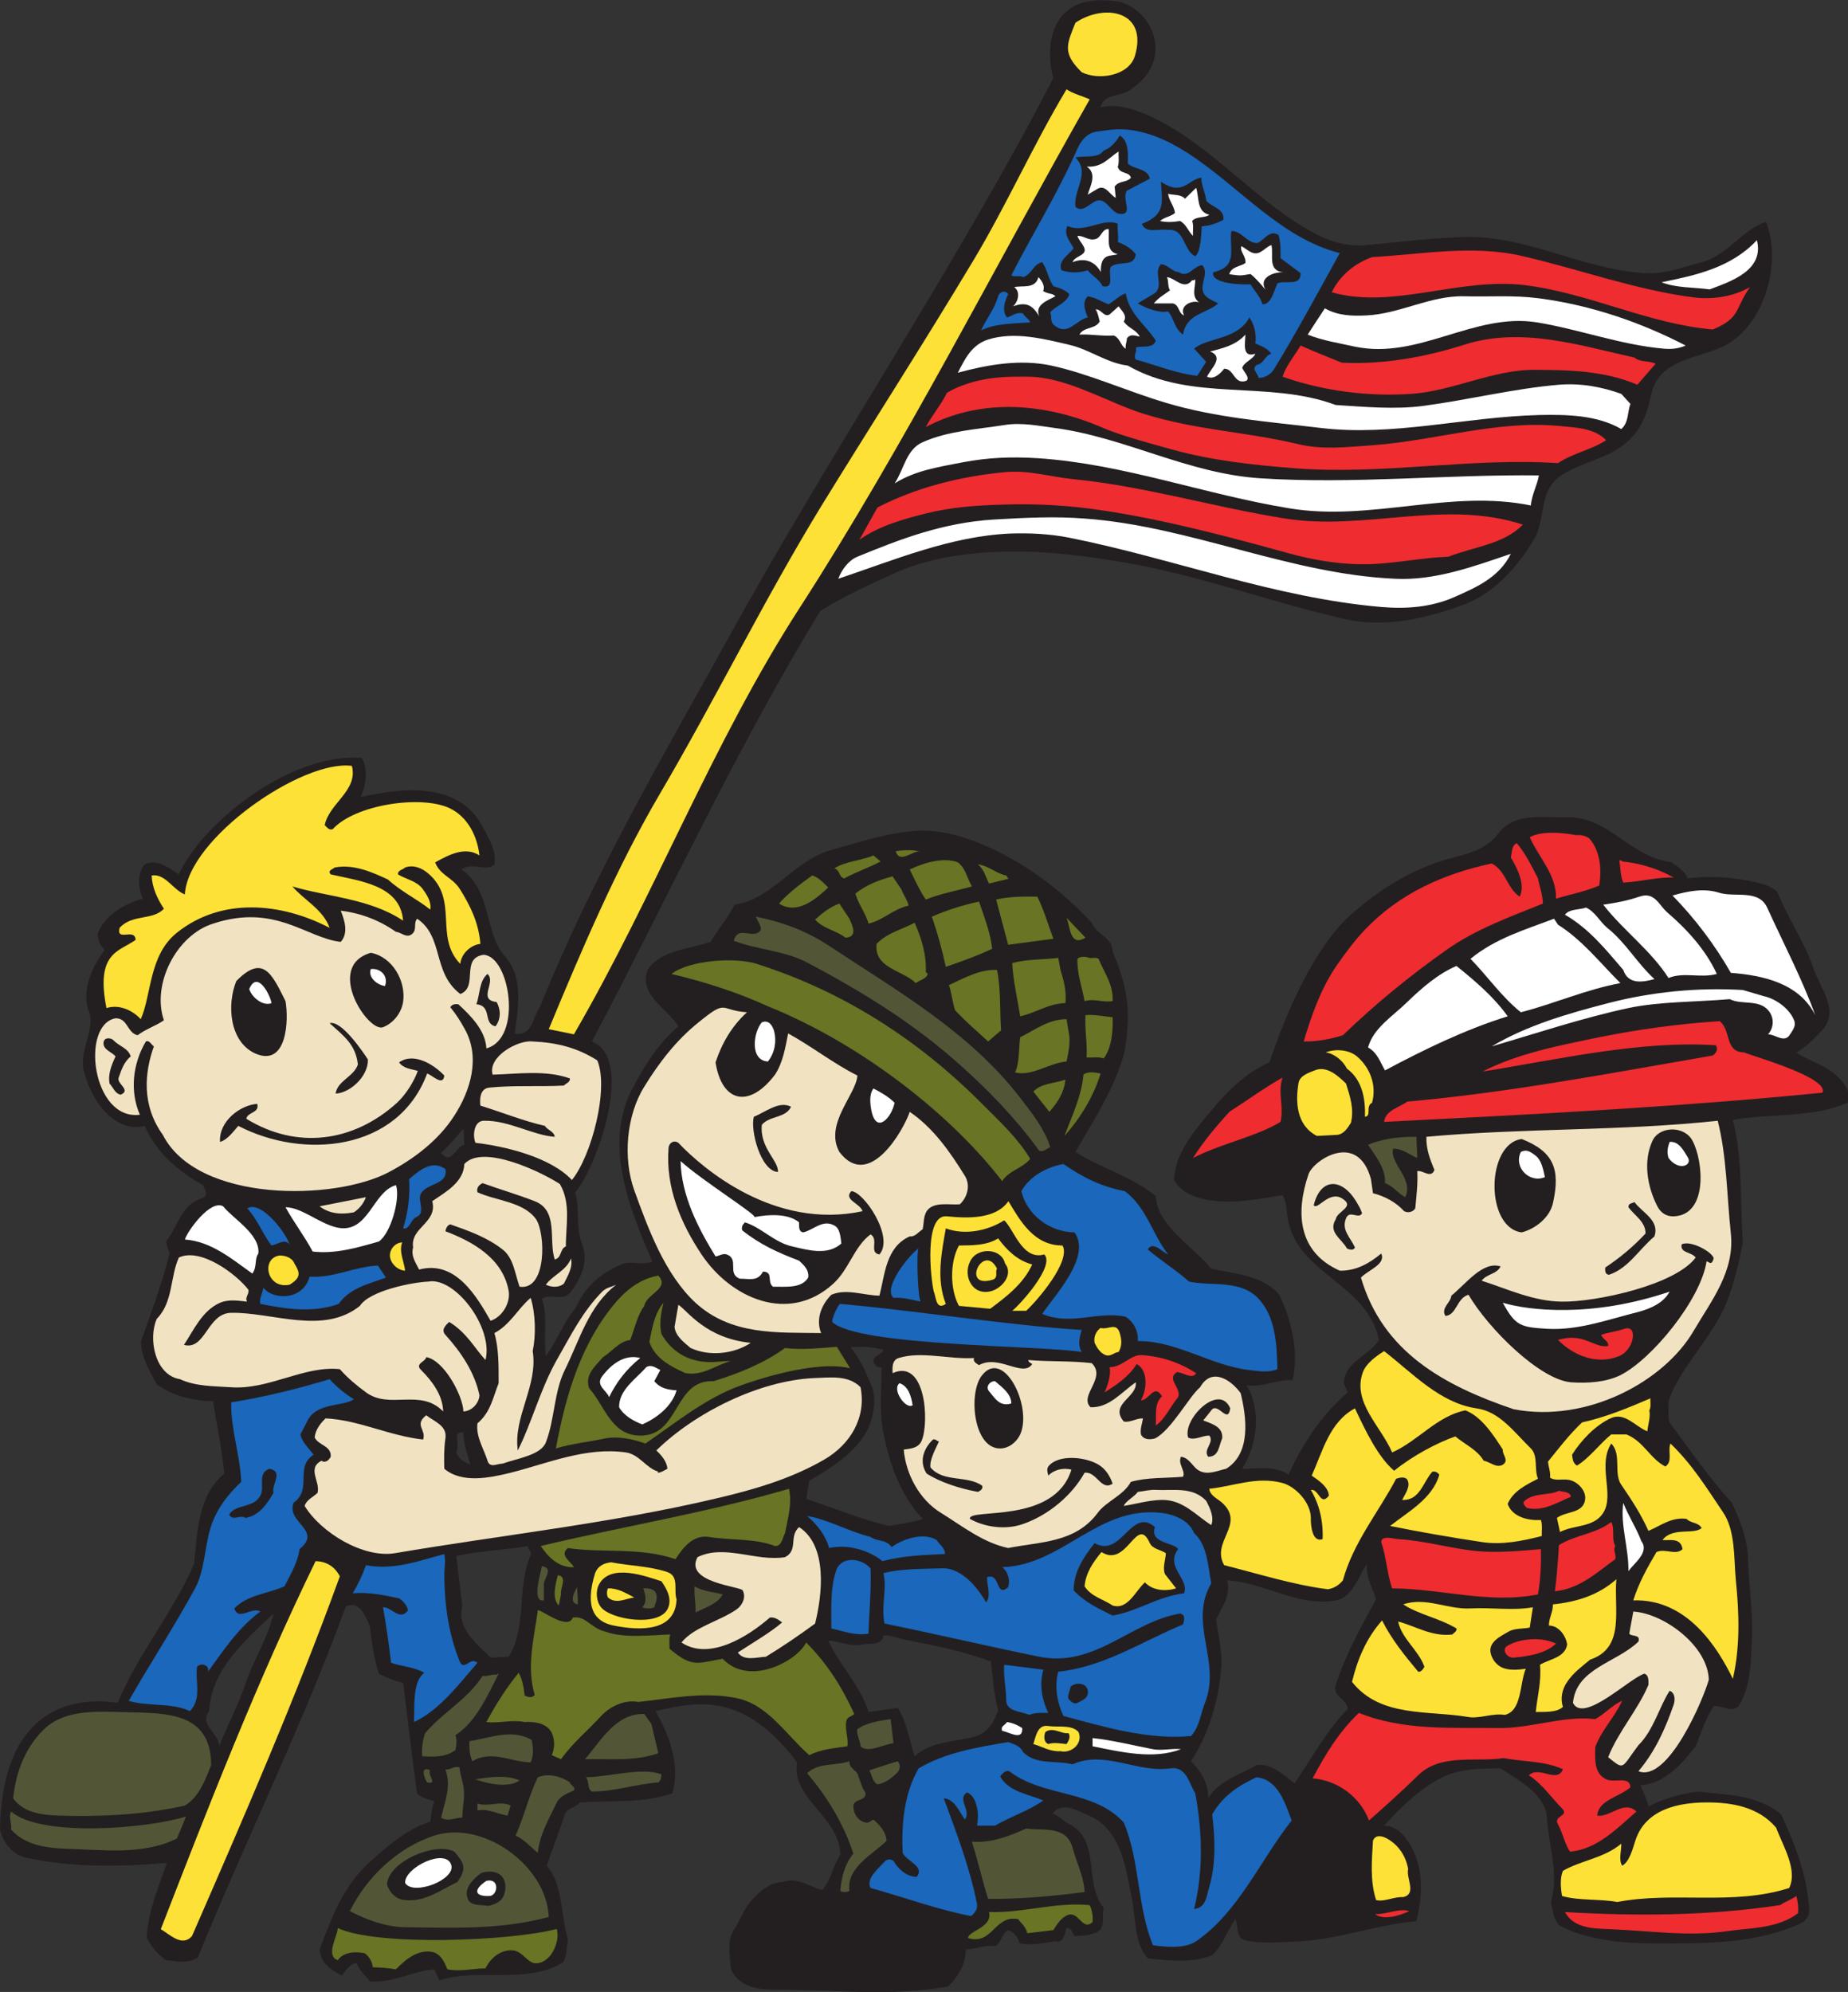 <?xml version="1.0" encoding="UTF-8" standalone="no"?>
<svg
   xmlns:dc="http://purl.org/dc/elements/1.1/"
   xmlns:cc="http://creativecommons.org/ns#"
   xmlns:rdf="http://www.w3.org/1999/02/22-rdf-syntax-ns#"
   xmlns:svg="http://www.w3.org/2000/svg"
   xmlns="http://www.w3.org/2000/svg"
   viewBox="0 0 796.413 858.187"
   height="858.187"
   width="796.413"
   xml:space="preserve"
   id="svg2"
   version="1.1"><rect x="0" y="0" width="796.413" height="858.187" fill="#333333" stroke="none"/><defs
     id="defs6" /><g
     transform="matrix(1.333,0,0,-1.333,0,858.187)"
     id="g10"><g
       transform="scale(0.1)"
       id="g12"><path
         id="path14"
         style="fill:#231f20;fill-opacity:1;fill-rule:evenodd;stroke:none"
         d="m 3665.53,6156.45 c -30.96,-34.56 -96.49,-15.84 -107.29,-65.52 49.69,12.25 100.08,-2.88 146.15,-22.32 210.98,-91.44 351.37,-284.4 555.84,-390.23 47.52,-24.49 103.7,-38.17 162.74,-32.41 100.8,10.8 200.16,21.6 302.4,25.92 208.79,7.93 385.2,-103.68 591.11,-116.64 67.68,-4.32 125.28,20.16 185.04,35.28 83.52,21.6 131.76,106.56 208.09,130.32 53.98,-136.08 -8.65,-346.32 -146.17,-406.08 -80.65,-35.28 -200.88,-41.76 -224.63,-149.76 -13.69,-66.24 -33.85,-121.68 -90.72,-165.6 -61.94,-47.52 -141.84,-56.88 -204.5,-100.8 -70.54,-49.68 -44.63,-137.52 -84.96,-205.2 -49.67,-83.52 -125.99,-171.36 -221.03,-207.36 -126,-48.24 -263.52,-77.76 -389.51,-48.96 -225.38,51.12 -445.69,132.48 -673.21,175.68 -139.68,25.92 -285.84,45.37 -425.52,42.48 -124.56,-3.6 -254.88,-20.88 -370.08,-75.6 -77.04,-35.28 -154.8,-70.56 -227.52,-116.64 -273.6,-447.84 -492.48,-926.64 -738,-1391.04 142.56,-57.59 10.8,-417.59 -54.72,-487.44 17.28,-54.72 1.44,-114.48 22.32,-165.6 23.04,-55.43 -2.88,-113.04 -35.27,-155.52 -27.37,-35.27 -63.37,-3.6 -94.33,-23.04 20.88,-57.6 4.33,-123.11 12.96,-185.04 37.44,49.68 55.44,108 97.21,156.24 27.35,66.97 82.07,112.32 146.15,139.68 33.12,13.68 68.4,-4.32 100.8,9.37 -73.43,170.63 -161.28,381.6 -61.2,565.19 38.88,72.73 83.52,142.56 145.44,195.12 -36.72,59.76 -128.16,99.36 -100.08,182.16 43.92,64.8 133.2,66.96 204.48,90.72 23.77,41.04 56.16,78.49 77.76,120.24 119.52,16.56 191.52,142.56 308.88,175.68 87.13,24.48 174.24,53.28 263.52,61.92 77.05,7.92 155.52,-12.24 227.52,-42.48 134.64,-56.87 254.16,-145.44 354.23,-253.44 18.01,-41.76 66.98,-45.36 67.7,-94.32 30.96,-68.4 51.83,-145.43 48.94,-221.04 -2.14,-41.03 -4.31,-83.51 -16.54,-123.11 -33.12,-108.72 -97.21,-205.21 -152.65,-302.41 84.23,-54 187.2,-80.64 259.92,-143.28 5.04,-98.64 127.44,-167.04 179.27,-234 77.06,-17.28 163.46,-20.16 220.34,-84.24 39.59,-85.67 63.36,-186.47 42.48,-275.76 -49.69,2.88 -100.08,-25.2 -149.05,-16.55 48.97,-79.2 35.28,-193.68 -13.69,-270 49.69,-0.73 103.69,12.23 149.77,-19.45 45.37,101.53 108.01,195.12 191.52,266.4 l -12.97,29.52 c 2.89,69.85 77.05,84.24 113.77,139.68 -38.16,184.33 -264.24,210.97 -295.19,393.12 -4.32,25.92 -3.62,54.01 -16.57,74.89 -77.75,-12.96 -156.25,-28.09 -234,-16.57 -45.35,7.2 -92.17,23.04 -116.64,65.52 2.89,86.4 63.36,155.52 116.64,220.32 51.11,61.92 113.77,126.72 191.52,159.85 37.45,109.43 81.37,218.88 139.69,318.24 33.83,56.15 71.27,111.59 120.24,156.23 90,79.92 190.07,144 302.4,178.57 64.08,19.43 133.9,27.35 178.55,87.83 50.39,66.96 141.84,49.68 214.55,51.84 145.45,3.6 203.77,-126.72 344.89,-146.16 20.15,-14.4 43.2,-28.8 51.83,-51.84 64.08,7.92 130.33,5.04 191.53,-6.47 34.57,-7.21 72.01,-13.69 97.93,-36 33.12,-84.97 87.83,-160.57 116.64,-246.97 20.88,-62.64 89.27,-139.68 25.91,-204.48 -27.36,-28.8 -48.96,-51.12 -80.64,-68.4 41.03,-29.52 90.72,-38.15 129.61,-74.87 23.03,-21.61 51.11,-52.57 36,-87.85 -112.33,-49.67 -247.68,-33.83 -370.81,-55.43 33.13,-131.77 22.33,-263.53 32.41,-396.01 -13.69,-68.4 -28.81,-135.36 -54.73,-198.72 -47.52,-114.47 -159.84,-218.88 -185.76,-318.24 1.44,-17.28 -2.87,-45.36 3.59,-64.8 64.81,-87.84 126.74,-177.84 201.6,-259.92 25.22,-55.44 50.41,-116.64 51.86,-178.55 2.15,-84.96 15.84,-169.2 12.95,-253.45 -3.6,-77.03 -2.87,-154.795 -38.87,-218.159 -19.45,-33.836 -54.73,-5.039 -84.96,-6.48 -25.21,-38.156 -40.33,-85.676 -58.32,-130.316 -44.65,-57.606 -102.25,-121.676 -178.57,-126.004 9.37,-23.039 20.15,-44.637 25.91,-68.399 49.69,25.918 104.42,40.321 159.12,48.242 91.45,-10.8 193.7,-9.367 270,-74.16 46.1,-98.644 86.41,-204.48 90.73,-312.48 0.72,-12.246 -10.08,-30.957 -25.92,-38.887 -117.36,-53.992 -248.4,-64.07 -373.67,-64.797 -135.37,-1.433 -291.6,-5.762 -409.69,58.32 -18.01,20.879 -20.16,49.68 -25.92,74.883 26.64,94.317 -7.2,179.278 -12.97,272.883 -4.31,74.871 -90.7,120.234 -149.74,159.109 -58.32,0 -131.76,-0.71 -187.93,-28.796 -74.89,-37.442 -133.91,-96.473 -188.64,-156.243 38.89,-0.711 65.51,-29.511 84.24,-61.914 45.35,-75.601 39.59,-167.761 20.16,-246.961 -130.31,-11.523 -248.4,-58.32 -377.29,-64.796 -59.02,-2.879 -119.51,-9.364 -175.66,2.871 -32.4,7.207 -21.6,46.086 -32.4,68.41 -26.64,-38.164 -38.89,-82.078 -74.89,-116.641 -68.39,-25.93 -138.96,-17.285 -208.08,-10.09 -45.35,50.403 -38.17,129.61 -51.84,195.129 -20.88,102.957 -34.57,225.36 -146.15,270 -35.29,13.684 -77.05,43.192 -110.18,2.883 18.74,-5.766 36.02,-24.484 51.86,-32.402 107.27,-54.004 46.8,-189.367 113.75,-272.883 -7.91,-23.762 7.93,-64.082 -23.05,-78.477 -21.58,-9.367 -46.07,-11.523 -71.27,-12.246 -8.63,8.645 -8.63,28.801 -25.91,25.918 -7.93,-19.433 -7.21,-50.39 -38.89,-42.472 -36,-6.485 -76.31,-14.403 -113.75,-6.485 -3.61,20.156 -17.29,35.285 -36.02,42.481 -21.6,-11.524 -19.43,-38.164 -42.48,-52.555 -35.27,7.195 -61.19,-10.805 -94.31,-9.367 0,-42.481 -23.03,-90 -58.32,-120.235 -186.48,-34.559 -377.28,-9.367 -565.2,-10.078 -54,0 -113.76,11.516 -136.8,68.398 -1.44,43.195 -13.68,87.121 10.08,123.836 19.44,30.957 33.12,69.843 58.32,97.199 25.2,28.086 59.76,58.32 100.8,58.32 44.64,17.285 84.96,-15.117 126.72,-25.918 28.08,31.68 34.56,77.766 58.32,113.762 -0.72,122.398 -159.12,180 -139.68,298.797 -55.44,74.16 -127.44,144.715 -214.56,172.801 -86.4,27.367 -156.96,12.238 -243.36,-7.196 45.36,-77.765 81.36,-176.406 54.72,-265.683 -95.76,-33.125 -199.44,-22.325 -298.8,-29.524 -14.4,-17.996 -41.04,-16.562 -48.96,-38.875 -18,-55.437 -39.6,-110.879 -58.32,-165.605 54,-63.36 44.64,-159.121 68.4,-237.598 -5.04,-24.484 -1.44,-54.004 -15.84,-74.883 C 1698.48,22.773 1548.72,78.934 1420.56,37.168 L 1404,73.176 c -72,-5.766 -130.32,-45.363 -208.08,-38.879 -14.4,18.711 -35.28,35.996 -42.48,58.309 -21.6,0.723 -35.28,-24.469 -48.24,-39.598 -34.56,17.285 -69.11,39.598 -72,84.961 37.44,95.761 72,195.129 149.76,270 59.76,56.164 129.6,117.363 208.08,142.558 4.32,21.602 3.6,45.36 12.96,65.528 -18.72,7.918 -39.6,8.633 -55.44,25.918 -17.27,118.797 -30.24,241.922 -45.36,357.121 -28.08,6.476 -54,16.556 -78.48,29.516 -14.4,48.25 -23.76,99.36 -28.8,152.64 -14.4,31.68 -30.96,84.24 -77.76,64.8 C 977.043,859.414 794.883,492.207 640.082,112.051 c -30.238,-22.317 -67.68,-12.957 -103.68,-9.356 -28.082,20.157 -47.519,44.641 -61.922,71.278 3.602,83.515 36.719,162.004 64.801,243.363 C 388.082,403.652 235.445,401.496 84.242,433.895 39.602,443.254 9.359,484.297 0,524.609 c 5.762,380.164 222.48,433.446 380.16,409.688 66.965,159.833 180,293.043 246.965,448.553 11.52,101.53 11.52,220.33 97.918,292.33 -7.199,79.91 -24.48,155.51 -36,233.99 -62.641,1.44 -131.039,16.56 -182.164,54.72 -24.477,43.2 -48.234,85.68 -51.836,136.8 33.121,92.88 69.117,190.08 94.316,289.45 -9.359,9.35 -8.636,23.75 -12.957,35.27 38.879,46.81 48.957,120.25 116.641,139.68 23.758,7.21 8.637,30.24 3.598,42.48 -79.918,43.93 -152.637,106.56 -188.637,191.52 -80.641,-22.32 -167.043,55.44 -198.004,182.16 -13.676,69.84 45.359,138.24 12.965,198.72 -15.121,71.28 16.555,133.92 55.437,187.92 -15.121,14.41 -21.601,32.4 -23.043,51.84 23.762,61.92 87.121,96.48 146.164,113.76 -13.679,33.12 -20.16,79.92 6.481,110.88 37.441,19.44 78.48,-10.8 110.16,-32.4 70.559,159.12 355.68,394.57 591.836,376.56 21.6,-41.04 12.96,-86.4 -3.6,-126.72 138.24,31.68 321.12,50.4 396.72,-100.8 18.01,-36 42.48,-70.56 35.28,-116.64 -23.76,-25.92 -72,9.36 -106.56,-16.56 97.92,-66.24 74.16,-206.64 139.68,-279.36 61.92,-69.12 43.93,-167.03 32.4,-250.56 58.32,-11.52 57.6,54.73 81.36,84.96 172.08,427.68 405.36,824.4 627.12,1224.72 319.68,578.16 728.64,1188.72 1033.21,1778.4 -20.88,61.92 -38.17,288.72 214.55,246.24 120.25,-36 164.16,-192.96 45.37,-275.76 z m 783.36,-4887.36 c -48.97,-90 -98.66,-177.84 -130.34,-276.485 -12.22,-38.152 37.45,-46.074 38.89,-77.753 -69.84,-71.278 -119.51,-164.161 -172.07,-240.477 -32.4,23.762 -74.88,66.953 -123.12,58.32 C 4006.8,701.727 3940.57,683.008 3906,625.41 c 1.44,48.242 -22.31,86.406 -55.43,120.242 59.04,90.715 88.55,196.567 97.91,301.688 4.31,54.71 -10.8,104.39 -16.57,156.23 17.29,40.32 48.25,74.16 36.02,126.72 120.96,-7.19 228.95,-87.11 350.62,-64.8 56.18,10.08 71.29,76.33 100.81,117.36 -3.6,-43.92 18,-76.32 29.53,-113.76 z m -2733.13,142.56 c -46.08,-105.12 -11.52,-233.99 -71.28,-328.32 l -58.32,-2.88 c -49.68,49.69 -109.44,95.04 -91.44,165.6 l -19.44,162.72 c 74.88,16.56 153.36,19.44 231.12,32.4 0,-11.52 14.4,-17.28 9.36,-29.52 z M 793.441,995.488 C 769.684,926.367 735.121,861.57 708.48,793.895 c 0,43.195 -66.238,69.835 -32.394,113.761 7.195,134.644 116.633,228.954 208.074,315.354 -18,-80.63 -64.801,-149.04 -90.719,-227.522 z m 704.879,812.882 c -0.72,-38.16 13.68,-69.83 22.32,-104.4 -15.84,5.76 -41.76,20.16 -45.36,42.49 13.68,20.88 -14.4,66.24 23.04,61.91 z m 2.88,929.52 c -28.8,-5.76 -42.48,-67.68 -74.88,-25.92 29.52,25.92 47.52,51.84 72,77.77 l 2.88,-51.85 z m 1248.48,-653.76 c 41.04,1.45 66.24,2.16 106.56,-9.36 -6.48,-16.56 -44.64,-21.59 -28.8,-45.36 5.04,-7.92 12.96,-12.24 22.32,-10.07 0.72,-70.57 -7.92,-143.29 6.48,-214.57 20.89,-100.08 54.72,-200.88 126.72,-275.76 -33.84,-12.96 -71.28,-15.12 -107.28,-23.03 -92.16,20.88 -180,58.32 -269.28,87.83 l 10.08,58.32 c 75.6,44.64 167.04,100.09 198,188.64 13.68,41.05 19.44,93.61 -3.6,133.2 -15.12,37.45 -30.96,71.28 -61.2,110.16 z m 174.96,-945.36 c 94.32,-18.72 189.36,-36.72 279.36,-71.28 5.04,-51.12 9.36,-104.392 23.05,-156.24 -12.97,-40.32 -34.57,-76.32 -81.37,-87.844 -64.08,-15.113 -136.8,-14.394 -188.64,-61.914 -17.28,53.281 -25.91,113.039 -54.72,156.242 L 2808,904.773 c -25.92,84.239 -93.6,151.207 -130.32,230.407 37.44,-0.73 72.72,-20.88 110.88,-12.25 23.76,5.04 63.37,-4.32 67.68,28.8 25.2,2.16 46.08,-8.63 68.4,-12.96 v 0" /><path
         id="path16"
         style="fill:#fde136;fill-opacity:1;fill-rule:evenodd;stroke:none"
         d="m 3669.12,6257.25 c -20.16,-66.24 -120.23,-79.2 -172.07,-52.56 -64.08,62.65 -47.52,90.72 -20.17,159.84 95.76,64.08 235.44,37.44 192.24,-107.28 v 0" /><path
         id="path18"
         style="fill:#fde136;fill-opacity:1;fill-rule:evenodd;stroke:none"
         d="M 3522.97,6116.85 C 3211.91,5568.93 2928.96,5006.61 2586.96,4475.97 2302.56,4036.77 2117.52,3546.45 1855.45,3095.01 l -81.37,16.56 c 108,259.93 218.16,520.56 360.72,763.2 180,306.73 335.52,624.96 519.84,926.64 162.72,264.25 331.2,526.32 491.04,792.72 108.71,180.72 193.68,373.68 302.41,555.12 23.02,-15.12 49.66,-20.87 74.88,-32.4 v 0" /><path
         id="path20"
         style="fill:#ffffff;fill-opacity:1;fill-rule:evenodd;stroke:none"
         d="m 3616.56,5948.38 c -1.44,-10.09 2.87,-36.73 -2.87,-48.97 5.74,-25.2 38.15,-15.12 42.46,-36 -14.39,-16.56 -39.59,-8.64 -52.56,-28.8 l 3.62,-36 c -19.46,10.08 -33.13,43.2 -58.32,29.53 l -32.41,-19.45 c 7.91,27.36 31.68,67.68 -2.89,90.72 51.14,-2.87 70.57,28.8 102.97,48.97 v 0" /><path
         id="path22"
         style="fill:#ffffff;fill-opacity:1;fill-rule:evenodd;stroke:none"
         d="m 3909.61,5743.89 c -13.69,-11.51 -41.06,-3.6 -55.45,-20.16 5.76,-13.68 1.45,-32.4 2.89,-48.24 -15.84,15.12 -21.6,37.44 -41.78,48.24 -23.75,-3.6 -41.75,-5.04 -64.78,0 14.39,12.96 33.83,13.68 48.24,25.92 -2.89,23.04 -19.45,39.6 -22.32,61.92 17.98,-5.03 41.03,-0.72 54.7,-15.84 l 36.02,35.28 c 10.08,-30.96 1.42,-77.76 42.48,-87.12 v 0" /><path
         id="path24"
         style="fill:#ffffff;fill-opacity:1;fill-rule:evenodd;stroke:none"
         d="m 3584.16,5697.81 c 3.59,-29.52 -10.8,-72.72 29.53,-81.36 -22.32,-7.91 -56.17,5.05 -54.73,-57.6 -23.76,42.48 -61.91,43.92 -91.44,31.68 7.21,22.32 53.28,20.88 35.27,51.85 -5.74,11.51 -15.84,20.87 -19.43,33.11 21.6,1.44 35.27,-16.56 59.04,-10.08 18.71,5.76 20.16,33.13 41.76,32.4 v 0" /><path
         id="path26"
         style="fill:#ffffff;fill-opacity:1;fill-rule:evenodd;stroke:none"
         d="m 5527.44,5502.69 c -52.56,7.2 -108.71,4.32 -155.53,23.04 108.73,22.32 223.93,46.08 308.17,136.08 24.49,-97.92 -84.24,-133.2 -152.64,-159.12 v 0" /><path
         id="path28"
         style="fill:#ffffff;fill-opacity:1;fill-rule:evenodd;stroke:none"
         d="m 4110.49,5645.97 c 7.91,-30.96 -13.69,-84.24 39.59,-87.83 -27.37,1.43 -82.79,-14.41 -59.04,-56.17 -10.81,12.96 -32.41,38.88 -48.25,50.41 -35.99,-6.49 -34.55,-5.04 -68.4,-0.73 5.77,24.48 36.72,25.2 51.86,36 3.59,21.6 -18.73,36.72 -12.97,54.73 19.43,-9.37 37.44,-33.13 61.92,-18.73 12.24,6.48 22.32,18 35.29,22.32 v 0" /><path
         id="path30"
         style="fill:#ef2c30;fill-opacity:1;fill-rule:evenodd;stroke:none"
         d="m 4923.36,5609.97 c 183.59,-42.48 363.59,-108.72 552.25,-133.2 61.19,-7.2 125.27,1.44 182.14,33.12 -51.11,-72 -28.79,-98.64 -120.23,-136.8 -209.51,18 -398.16,117.36 -607.68,143.28 -213.12,25.93 -426.25,-79.2 -624.23,-23.04 27.36,56.16 74.16,92.88 130.31,113.76 162.01,8.64 324.72,41.05 487.44,2.88 v 0" /><path
         id="path32"
         style="fill:#ffffff;fill-opacity:1;fill-rule:evenodd;stroke:none"
         d="m 3372.48,5496.93 c 22.32,-11.52 29.51,-5.76 39.61,-16.56 -25.94,-13.68 -68.4,-28.07 -51.86,-64.8 -17.98,27.36 -34.55,51.12 -84.96,32.4 18.01,16.56 23.77,48.24 3.62,61.92 27.36,6.48 67.67,-7.2 78.47,32.41 14.4,-15.85 20.88,-30.25 15.12,-45.37 v 0" /><path
         id="path34"
         style="fill:#ffffff;fill-opacity:1;fill-rule:evenodd;stroke:none"
         d="m 3854.16,5532.21 c 3.59,0 7.93,-0.71 10.08,3.6 1.44,-25.2 -14.4,-55.44 12.24,-74.88 -24.49,7.92 -64.8,-11.52 -48.24,-42.48 -19.43,7.21 -14.39,33.12 -35.99,38.89 h -61.94 c 14.42,17.99 33.85,28.79 52.58,42.48 -7.93,7.91 -4.34,30.95 -10.1,42.48 27.37,-2.89 54.73,-43.92 81.37,-10.09 v 0" /><path
         id="path36"
         style="fill:#1a67bb;fill-opacity:1;fill-rule:evenodd;stroke:none"
         d="m 3259.43,5486.85 c -10.8,-20.88 -21.6,-54 -3.59,-74.88 17.29,5.04 30.96,18.73 51.84,12.96 4.31,-10.8 19.45,-18 23.04,-28.8 -55.45,-4.32 -111.6,-2.88 -159.12,-25.92 17.29,36.72 43.93,69.84 55.45,110.16 4.32,14.4 23.03,21.6 32.38,6.48 v 0" /><path
         id="path38"
         style="fill:#ffffff;fill-opacity:1;fill-rule:evenodd;stroke:none"
         d="m 4734.73,5480.37 c 84.23,-2.16 156.23,4.32 240.47,-6.48 169.92,-22.32 329.76,-77.76 474.49,-152.64 -24.49,-10.8 -47.52,-12.24 -71.29,-10.08 -138.97,12.24 -273.6,62.64 -409.67,84.96 -203.05,32.41 -382.32,-121.68 -588.24,-78.48 -51.86,11.52 -104.42,19.44 -152.66,38.89 18.01,28.07 36.74,56.87 55.45,84.96 41.04,-23.77 88.56,-25.21 132.48,-23.05 112.33,5.04 206.64,64.8 318.97,61.92 v 0" /><path
         id="path40"
         style="fill:#ffffff;fill-opacity:1;fill-rule:evenodd;stroke:none"
         d="m 3633.13,5399.01 c 12.94,-20.87 39.58,-25.92 51.83,-48.96 -15.84,2.88 -30.23,10.08 -41.76,-5.76 0,-11.52 -5.76,-20.88 -3.59,-33.12 -15.84,7.21 -18.01,34.56 -38.89,42.48 -36.72,-2.88 -74.16,5.04 -110.88,2.89 13.68,25.91 51.12,16.55 65.53,42.47 -3.61,13.68 -5.76,27.36 -12.97,38.88 17.29,2.16 27.37,-27.36 45.35,-15.84 l 28.81,25.92 c 7.91,-12.96 29.51,-28.8 16.57,-48.96 v 0" /><path
         id="path42"
         style="fill:#ffffff;fill-opacity:1;fill-rule:evenodd;stroke:none"
         d="m 3454.57,5324.13 c 68.4,-15.12 121.68,-59.04 191.5,-67.68 208.09,-119.52 452.17,-45.36 672.48,-127.44 92.17,-5.76 190.81,-15.12 282.97,-2.88 146.16,19.44 293.75,56.17 438.48,68.4 71.99,5.76 139.69,-7.19 201.6,-29.52 l 29.51,-32.4 c -10.07,-27.36 -5.04,-59.76 -29.51,-81.36 -76.33,44.64 -173.51,47.52 -266.4,45.36 -235.43,-5.76 -471.61,-69.84 -704.89,-41.76 -168.47,20.16 -338.4,32.4 -501.11,81.36 -123.83,36.72 -246.23,92.88 -370.08,120.24 -102.24,21.6 -205.92,2.88 -302.4,-23.04 22.32,43.2 43.92,90 97.93,107.29 84.96,26.64 180,2.15 259.92,-16.57 v 0" /><path
         id="path44"
         style="fill:#ffffff;fill-opacity:1;fill-rule:evenodd;stroke:none"
         d="m 4026.25,5356.54 c 0.7,-22.33 -13.69,-77.05 32.38,-61.93 -7.18,-18 -35.99,-25.92 -42.48,-45.36 5.06,-13.68 25.94,-31.68 13.69,-41.76 -41.03,-14.4 -38.88,38.88 -72.01,38.88 -12.22,-15.84 -33.83,-36.72 -55.43,-25.92 10.08,24.48 57.6,62.64 10.08,81.36 42.48,11.52 82.79,20.16 113.77,54.73 v 0" /><path
         id="path46"
         style="fill:#ef2c30;fill-opacity:1;fill-rule:evenodd;stroke:none"
         d="m 5284.08,5282.38 c 18.71,-16.57 47.52,-8.65 68.4,-20.17 l -59.04,-67.68 c -106.56,45.36 -218.17,47.52 -328.32,48.24 -138.24,1.44 -265.69,-68.4 -402.48,-77.76 -138.95,-9.35 -282.23,8.64 -416.16,55.44 11.53,36 38.89,67.69 58.32,100.8 43.93,-19.44 88.56,-37.44 133.21,-55.44 133.2,-6.48 267.11,17.28 396.72,58.32 185.04,59.05 375.84,-3.6 549.35,-41.75 v 0" /><path
         id="path48"
         style="fill:#ef2c30;fill-opacity:1;fill-rule:evenodd;stroke:none"
         d="m 3275.27,5220.45 c 31.68,0 64.81,1.44 94.34,-3.6 112.3,-16.56 221.76,-82.8 326.87,-115.92 169.2,-53.28 327.6,-57.6 498.97,-97.92 80.62,-20.16 164.16,-9.36 246.95,-3.6 200.16,15.12 396.72,80.64 597.6,61.92 52.56,-5.04 115.2,-6.48 152.64,-46.08 -48.25,-31.68 -107.99,-41.76 -155.51,-74.16 -284.42,18.73 -565.22,-38.88 -851.06,-16.56 -136.79,10.8 -269.27,25.2 -395.99,60.48 -59.77,16.56 -164.88,44.64 -221.76,69.12 -183.59,79.92 -391.68,100.8 -575.28,3.6 20.16,38.16 49.67,72 68.41,110.88 64.08,37.44 142.55,51.12 213.82,51.84 v 0" /><path
         id="path50"
         style="fill:#ffffff;fill-opacity:1;fill-rule:evenodd;stroke:none"
         d="m 3246.48,5064.21 c 56.16,9.36 113.05,-2.88 162.72,-9.36 228.24,-30.24 430.57,-147.6 666,-162.72 300.95,-19.44 601.21,12.96 900,9.37 -4.32,-28.81 -23.75,-64.09 -25.92,-97.21 -259.92,53.28 -516.23,-52.56 -779.75,-9.36 -274.33,44.64 -534.96,143.28 -812.17,162 -87.83,5.76 -164.16,2.16 -244.08,-12.96 -77.03,-15.12 -153.36,-25.92 -221.04,-68.4 30.24,44.64 37.44,110.16 90.72,133.2 82.08,36.72 177.12,41.76 263.52,55.44 v 0" /><path
         id="path52"
         style="fill:#ef2c30;fill-opacity:1;fill-rule:evenodd;stroke:none"
         d="m 3471.11,4889.25 c 231.14,-23.04 453.62,-90.71 685.45,-127.44 256.33,-40.31 514.08,63.36 766.8,-19.43 -61.91,-64.09 -159.12,-71.29 -240.47,-103.69 -77.05,-2.88 -153.36,-17.99 -231.13,-23.03 -101.53,-6.49 -203.03,10.79 -292.33,35.99 -195.84,54.01 -394.55,106.56 -591.11,136.08 -106.56,16.56 -215.27,23.04 -321.84,19.44 -84.96,-2.16 -170.64,-7.92 -253.44,-28.79 -74.16,-18.73 -149.76,-39.61 -214.56,-84.97 l 58.32,104.4 c 126,64.8 264.24,99.36 406.79,113.76 82.82,8.64 150.49,-15.12 227.52,-22.32 v 0" /><path
         id="path54"
         style="fill:#ffffff;fill-opacity:1;fill-rule:evenodd;stroke:none"
         d="m 3509.28,4761.81 c 340.56,-25.2 658.81,-179.28 1001.52,-194.4 127.44,-6.48 253.44,39.6 373.67,80.64 -37.42,-76.32 -112.3,-108.72 -182.15,-139.67 -74.88,-33.13 -156.25,-38.89 -234,-32.41 -348.48,29.52 -673.2,156.96 -1013.75,224.64 -63.36,12.24 -127.44,15.12 -188.65,12.96 -192.95,-8.64 -372.96,-84.96 -555.84,-146.16 11.52,30.24 33.84,59.76 61.92,71.28 140.4,57.6 276.48,110.16 442.08,120.24 99.36,5.76 197.29,10.8 295.2,2.88 v 0" /><path
         id="path56"
         style="fill:#fde136;fill-opacity:1;fill-rule:evenodd;stroke:none"
         d="m 1137.6,3962.61 c 20.88,-79.92 -73.44,-120.23 -87.84,-191.52 7.92,-7.2 13.68,-17.28 25.92,-12.96 72,79.21 283.68,110.88 376.56,68.41 60.48,-28.09 90.72,-91.45 97.92,-153.36 -47.52,30.95 -100.8,0.71 -143.28,-22.33 15.12,-41.04 54.72,-48.24 78.48,-84.24 35.28,-55.44 62.64,-112.32 67.68,-179.27 -30.24,-2.89 -62.64,-31.68 -64.8,-64.8 -85.68,87.83 -3.6,206.63 -103.68,292.31 -20.88,18 -47.52,28.8 -74.88,19.44 -7.2,-7.92 -23.76,-7.92 -23.04,-22.32 25.92,-15.84 59.04,-20.88 78.48,-45.36 15.12,-20.16 30.24,-43.92 25.92,-68.4 -42.48,33.84 -93.6,57.6 -136.8,97.2 -50.4,23.04 -108.72,50.4 -172.08,38.88 -7.2,-6.48 -24.48,-9.36 -12.96,-22.32 94.32,-21.6 225.36,-34.56 234,-149.76 -105.84,72 -252.72,78.48 -357.841,110.88 36.719,-43.92 98.641,-73.44 120.241,-133.92 -157.678,82.08 -349.916,99.36 -493.92,-15.84 -90.719,-72.72 -81.36,-200.15 -116.637,-279.36 -28.805,30.96 -71.281,48.24 -110.883,36 -35.996,181.44 41.762,182.16 94.32,220.32 -2.156,40.32 -63.359,-7.91 -51.839,38.88 41.039,45.36 108.004,23.04 143.281,61.92 -21.602,32.4 -38.16,68.4 -39.602,107.29 43.922,7.19 68.403,-46.08 107.282,-61.21 10.078,181.44 380.164,437.04 539.998,415.44 v 0" /><path
         id="path58"
         style="fill:#ef2c30;fill-opacity:1;fill-rule:evenodd;stroke:none"
         d="m 5095.45,3738.69 c 16.54,1.44 30.23,-2.15 42.48,-10.08 35.27,-40.32 41.03,-97.92 32.38,-152.64 -44.63,-19.43 -92.87,-28.08 -139.67,-42.48 2.15,77.04 -56.17,133.21 -84.96,198.72 37.45,20.17 100.08,15.84 149.77,6.48 v 0" /><path
         id="path60"
         style="fill:#ef2c30;fill-opacity:1;fill-rule:evenodd;stroke:none"
         d="m 4972.32,3599.01 c 5.04,-27.36 15.12,-51.84 15.84,-81.36 -106.56,-43.2 -217.44,-82.8 -311.75,-149.76 -117.37,-82.8 -231.14,-175.68 -334.81,-275.76 -41.76,-12.96 -83.51,-20.88 -126.72,-20.16 25.2,84.24 54.01,167.04 103.67,241.21 28.81,41.75 59.05,82.79 94.34,120.23 114.47,119.52 257.03,180.72 409.67,213.84 45.37,-22.32 50.41,-81.36 90.72,-107.28 18.71,38.88 -7.21,90.72 -28.81,126.73 4.34,15.84 1.45,38.15 19.46,46.07 28.06,-33.12 48.24,-74.88 68.39,-113.76 v 0" /><path
         id="path62"
         style="fill:#697424;fill-opacity:1;fill-rule:evenodd;stroke:none"
         d="m 2973.61,3686.85 c -25.93,0 -65.53,-41.04 -77.77,0 27.36,4.32 49.68,4.32 77.77,0 v 0" /><path
         id="path64"
         style="fill:#697424;fill-opacity:1;fill-rule:evenodd;stroke:none"
         d="m 2846.88,3653.73 c -36,-19.44 -79.2,-33.84 -117.36,-54.72 -18.72,4.32 -12.96,27.36 -32.39,32.4 38.15,23.76 86.39,24.48 126.71,41.77 l 23.04,-19.45 v 0" /><path
         id="path66"
         style="fill:#697424;fill-opacity:1;fill-rule:evenodd;stroke:none"
         d="m 3096.72,3650.85 c 25.19,-18.72 30.23,-51.84 45.37,-77.76 -49.69,-14.4 -101.52,-23.04 -149.05,-42.48 -20.88,30.96 -36,64.8 -51.84,97.2 48.24,23.04 110.89,40.32 155.52,23.04 v 0" /><path
         id="path68"
         style="fill:#ef2c30;fill-opacity:1;fill-rule:evenodd;stroke:none"
         d="m 5244.47,3653.73 c 58.32,-5.76 116.64,-23.76 166.33,-51.84 -54.73,1.44 -108.71,-13.68 -162.71,-16.56 -9.36,19.44 -8.66,48.24 -12.97,72.01 3.61,0 7.93,0.71 9.35,-3.61 v 0" /><path
         id="path70"
         style="fill:#697424;fill-opacity:1;fill-rule:evenodd;stroke:none"
         d="m 3252.97,3608.38 c 4.32,-3.61 4.32,-13.69 12.95,-9.37 l -68.4,-16.56 c -10.8,20.88 -15.12,44.64 -36,61.92 33.85,-4.32 59.05,-29.52 91.45,-35.99 v 0" /><path
         id="path72"
         style="fill:#697424;fill-opacity:1;fill-rule:evenodd;stroke:none"
         d="m 2677.68,3569.49 c -41.04,-38.16 -100.08,-89.28 -159.12,-51.84 28.8,33.12 69.84,64.08 107.28,90.73 20.16,-5.77 36,-23.05 51.84,-38.89 v 0" /><path
         id="path74"
         style="fill:#697424;fill-opacity:1;fill-rule:evenodd;stroke:none"
         d="m 2914.56,3563.01 c 6.48,-18 18.72,-33.12 23.04,-51.84 -48.96,-10.8 -82.8,-47.52 -129.6,-58.32 -9.36,33.85 -33.12,62.64 -42.48,97.2 36,28.8 77.04,43.92 120.24,55.44 l 28.8,-42.48 v 0" /><path
         id="path76"
         style="fill:#ffffff;fill-opacity:1;fill-rule:evenodd;stroke:none"
         d="m 5556.95,3552.93 c 51.86,-16.56 128.17,12.24 156.25,-48.24 52.56,-115.2 115.2,-235.44 155.53,-347.76 -51.85,103.68 -169.92,128.88 -272.89,136.8 -51.84,90.72 -116.64,176.4 -188.63,249.84 49.67,14.4 101.52,24.48 149.74,9.36 v 0" /><path
         id="path78"
         style="fill:#697424;fill-opacity:1;fill-rule:evenodd;stroke:none"
         d="m 3353.77,3539.97 c 21.6,-43.92 34.55,-90 51.84,-136.08 -48.25,-6.48 -97.93,-12.96 -146.18,-19.44 -12.95,48.96 -25.91,97.2 -38.86,146.16 43.2,10.08 89.27,10.08 133.2,9.36 v 0" /><path
         id="path80"
         style="fill:#ffffff;fill-opacity:1;fill-rule:evenodd;stroke:none"
         d="m 5391.37,3488.13 c 61.19,-52.56 123.1,-119.52 159.12,-198 -52.56,-14.4 -105.84,7.21 -156.25,-12.96 -57.6,90 -146.15,153.36 -210.96,236.88 40.31,5.76 79.2,12.96 116.64,25.92 50.39,17.28 62.64,-27.36 91.45,-51.84 v 0" /><path
         id="path82"
         style="fill:#697424;fill-opacity:1;fill-rule:evenodd;stroke:none"
         d="m 3165.12,3524.13 c 16.56,-49.68 36.72,-98.64 42.48,-152.63 -48.97,-23.05 -99.36,-41.05 -149.77,-58.32 -12.22,54.71 -26.62,109.43 -45.35,161.99 48.97,21.6 100.08,37.44 152.64,48.96 v 0" /><path
         id="path84"
         style="fill:#697424;fill-opacity:1;fill-rule:evenodd;stroke:none"
         d="m 2746.09,3468.69 c 9.36,-20.88 28.79,-59.76 -12.97,-61.2 -30.24,23.76 -71.99,28.8 -97.92,58.32 24.48,22.32 49.68,41.76 78.48,51.84 l 32.41,-48.96 v 0" /><path
         id="path86"
         style="fill:#ffffff;fill-opacity:1;fill-rule:evenodd;stroke:none"
         d="m 5196.25,3439.17 c 61.91,-49.68 95.04,-113.04 152.64,-165.6 -36.72,-10.08 -84.96,-18.72 -100.8,29.52 -57.6,66.96 -110.16,133.2 -188.66,178.56 15.14,19.44 45.37,15.12 68.4,23.04 29.53,-13.68 44.65,-46.08 68.42,-65.52 v 0" /><path
         id="path88"
         style="fill:#525637;fill-opacity:1;fill-rule:evenodd;stroke:none"
         d="m 2680.56,3380.85 c 220.32,-145.44 451.43,-277.2 614.89,-487.44 38.87,-50.4 80.62,-102.24 100.08,-162.72 -11.53,-5.03 -20.16,-16.56 -35.3,-12.23 -80.62,110.15 -174.23,206.63 -276.46,295.19 -144.01,126 -306.73,224.64 -470.89,311.76 -74.88,40.32 -163.44,42.48 -240.48,72 13.69,54 65.52,-0.71 87.84,36 -0.72,15.84 -10.8,27.36 -16.56,41.76 84.96,-16.56 165.6,-46.79 236.88,-94.32 v 0" /><path
         id="path90"
         style="fill:#697424;fill-opacity:1;fill-rule:evenodd;stroke:none"
         d="m 3509.28,3407.49 c -51.12,-31.68 -48.97,36.72 -61.19,64.08 l 61.19,-64.08 v 0" /><path
         id="path92"
         style="fill:#ffffff;fill-opacity:1;fill-rule:evenodd;stroke:none"
         d="m 5037.13,3449.25 c 78.48,-49.68 133.18,-120.24 201.6,-188.64 -111.6,-20.88 -213.12,-66.23 -321.85,-94.32 -62.64,50.41 -107.99,116.64 -162.72,172.8 80.64,66.24 177.13,94.32 270,129.6 l 12.97,-19.44 v 0" /><path
         id="path94"
         style="fill:#697424;fill-opacity:1;fill-rule:evenodd;stroke:none"
         d="m 2993.04,3296.61 6.48,-6.48 c -5.04,-16.56 -25.91,-19.44 -38.88,-29.52 -42.48,42.48 -134.64,46.8 -126.72,126.73 35.28,36.71 82.08,46.07 123.12,68.39 21.6,-48.96 38.88,-103.68 36,-159.12 v 0" /><path
         id="path96"
         style="fill:#697424;fill-opacity:1;fill-rule:evenodd;stroke:none"
         d="m 3522.97,3341.97 c 5.76,-1.44 20.88,2.88 28.79,-2.88 18.01,-44.64 48.24,-83.52 45.37,-136.79 -36.02,-5.04 -56.17,9.35 -90.72,0 -7.93,45.35 -24.5,87.11 -23.05,136.79 10.08,9.36 26.64,7.2 39.61,2.88 v 0" /><path
         id="path98"
         style="fill:#697424;fill-opacity:1;fill-rule:evenodd;stroke:none"
         d="m 3428.63,3303.09 c 10.1,-33.84 20.18,-67.68 15.84,-107.28 -53.98,-0.72 -95.74,-31.68 -146.15,-42.48 -9.36,58.32 -23.05,117.36 -25.92,172.08 49.69,12.97 99.36,10.8 149.05,16.56 l 7.18,-38.88 v 0" /><path
         id="path100"
         style="fill:#697424;fill-opacity:1;fill-rule:evenodd;stroke:none"
         d="m 2447.28,3322.54 c 281.52,-90 522.72,-245.53 730.81,-455.05 54.7,-54.72 112.32,-108 152.63,-174.96 -25.19,-30.96 -69.84,-38.15 -90.72,-72 -162.71,211.69 -450.72,441.36 -757.44,565.2 -99.36,45.36 -205.2,79.2 -311.76,104.4 59.04,45.36 206.64,54.72 276.48,32.41 v 0" /><path
         id="path102"
         style="fill:#ffffff;fill-opacity:1;fill-rule:evenodd;stroke:none"
         d="m 4874.39,3153.33 c -138.24,-43.19 -271.42,-108 -396.71,-174.96 -15.12,25.93 -24.48,57.61 -54.71,74.16 16.56,62.65 80.62,101.52 126.72,146.88 47.52,46.08 100.08,91.44 159.12,116.64 60.47,-48.96 119.51,-98.64 165.58,-162.72 v 0" /><path
         id="path104"
         style="fill:#ffffff;fill-opacity:1;fill-rule:evenodd;stroke:none"
         d="m 1244.88,3251.25 c -25.92,2.88 -56.16,28.8 -46.08,54.72 25.92,3.6 58.33,-17.28 46.08,-54.72 v 0" /><path
         id="path106"
         style="fill:#697424;fill-opacity:1;fill-rule:evenodd;stroke:none"
         d="m 3223.44,3303.09 c 12.97,-64.8 8.65,-129.59 12.97,-195.12 l -41.76,-36 c -36.02,33.12 -72.74,64.08 -107.29,101.53 -7.93,25.91 -10.8,54.71 -19.43,80.63 49.67,23.04 100.8,51.84 155.51,48.96 v 0" /><path
         id="path108"
         style="fill:#ffffff;fill-opacity:1;fill-rule:evenodd;stroke:none"
         d="m 877.68,3195.81 c -26.641,-10.8 -62.637,17.28 -71.996,45.36 26.64,64.08 69.117,-21.6 71.996,-45.36 v 0" /><path
         id="path110"
         style="fill:#ffffff;fill-opacity:1;fill-rule:evenodd;stroke:none"
         d="m 5703.13,3218.13 c 39.58,-8.64 82.79,-41.04 97.18,-77.76 7.21,-17.99 -4.31,-31.68 -12.95,-45.36 -18,-30.24 -46.79,0 -71.29,0 19.46,21.6 20.88,54.73 0,78.49 -31.68,35.27 -84.96,15.84 -123.82,35.27 -105.12,-9.36 -224.65,-7.2 -327.6,-28.8 -150.49,-32.4 -293.77,-80.63 -442.09,-123.84 117.36,69.12 246.25,105.84 376.56,139.68 141.84,36.73 290.16,51.12 435.61,42.48 l 68.4,-20.16 v 0" /><path
         id="path112"
         style="fill:#697424;fill-opacity:1;fill-rule:evenodd;stroke:none"
         d="m 3597.13,3150.45 c 1.42,-44.64 -2.89,-99.36 -28.81,-133.19 -18.01,5.75 -37.44,2.15 -55.43,2.88 2.87,46.07 -6.48,91.43 -3.61,136.79 31.68,2.88 59.04,-4.31 87.85,-6.48 v 0" /><path
         id="path114"
         style="fill:#697424;fill-opacity:1;fill-rule:evenodd;stroke:none"
         d="m 3454.57,3105.09 c 7.91,-33.12 0,-67.68 -6.48,-97.92 -57.6,-5.04 -111.61,-48.96 -166.33,-35.28 15.12,33.12 11.52,79.2 16.56,113.77 48.24,23.75 91.45,58.31 149.77,58.31 l 6.48,-38.88 v 0" /><path
         id="path116"
         style="fill:#ef2c30;fill-opacity:1;fill-rule:evenodd;stroke:none"
         d="m 5559.84,3137.49 c 37.45,-29.52 15.84,-100.08 78.48,-100.8 28.09,-12.24 277.21,-82.08 253.44,-130.32 -471.6,-46.8 -945.35,-70.56 -1416.96,-94.32 4.32,38.16 48.97,46.09 74.89,65.52 331.91,29.52 658.79,92.17 987.83,149.04 11.52,7.2 18.01,22.32 9.36,33.13 -244.79,15.84 -504.71,-45.36 -753.83,-84.97 117.36,59.76 249.12,84.24 377.26,110.89 125.3,25.19 259.92,43.91 389.53,51.83 v 0" /><path
         id="path118"
         style="fill:#ffffff;fill-opacity:1;fill-rule:evenodd;stroke:none"
         d="m 2502.72,3105.09 c 8.64,-34.56 1.44,-71.28 -20.16,-97.92 -59.76,3.6 -46.8,95.76 -19.44,126.72 23.76,9.36 35.28,-12.96 39.6,-28.8 v 0" /><path
         id="path120"
         style="fill:#f1e2c1;fill-opacity:1;fill-rule:evenodd;stroke:none"
         d="m 1722.24,3071.97 c 78.48,-3.6 144,-20.15 208.8,-61.2 38.16,-90 -18,-307.44 -82.08,-386.64 -69.12,74.16 -217.44,109.44 -311.76,120.25 -10.07,23.76 -5.04,72.71 28.8,71.28 79.2,1.43 158.4,-47.52 227.52,-51.85 -2.16,18.01 -25.2,22.32 -31.68,35.28 -72,16.57 -138.96,43.92 -208.8,65.52 -1.44,12.96 -5.04,55.44 29.52,58.32 79.92,7.92 159.84,2.16 240.48,6.48 6.48,7.2 20.88,10.8 19.44,23.04 -78.48,28.08 -167.03,14.41 -249.84,12.24 -16.55,58.32 82.08,113.04 129.6,107.28 v 0" /><path
         id="path122"
         style="fill:#fde136;fill-opacity:1;fill-rule:evenodd;stroke:none"
         d="m 4386.95,3023.73 c 43.93,-37.44 64.09,-95.04 48.97,-149.76 -22.33,-11.52 -0.72,-43.2 -23.03,-45.36 2.15,56.88 -8.65,119.53 -58.32,155.52 -13.69,26.64 -40.33,48.25 -68.42,52.56 32.4,12.24 74.89,8.64 100.8,-12.96 v 0" /><path
         id="path124"
         style="fill:#fde136;fill-opacity:1;fill-rule:evenodd;stroke:none"
         d="m 4351.68,2935.89 c 13.69,-43.19 26.64,-83.51 15.84,-126.72 -10.8,-17.28 -21.6,-34.56 -41.76,-38.88 l -68.4,-3.6 c -67.67,35.28 -69.12,112.32 -59.04,172.08 5.04,24.48 36.72,33.12 51.84,39.6 38.88,16.56 75.6,-17.28 101.52,-42.48 v 0" /><path
         id="path126"
         style="fill:#697424;fill-opacity:1;fill-rule:evenodd;stroke:none"
         d="m 3558.24,2968.29 c -23.04,-74.88 -65.53,-143.99 -116.64,-201.6 23.77,64.81 54.73,126.72 61.19,198 14.42,11.52 39.61,7.2 55.45,3.6 v 0" /><path
         id="path128"
         style="fill:#ef2c30;fill-opacity:1;fill-rule:evenodd;stroke:none"
         d="m 4140,2812.05 c -76.31,-46.8 -191.52,-69.83 -282.95,-116.64 34.55,54.73 72.72,99.36 117.34,149.04 55.45,35.29 113.05,77.77 172.09,110.88 -16.56,-49.67 5.04,-91.44 -6.48,-143.28 v 0" /><path
         id="path130"
         style="fill:#697424;fill-opacity:1;fill-rule:evenodd;stroke:none"
         d="m 3444.47,2948.85 c -3.59,-40.31 -24.47,-73.44 -51.83,-104.4 l -51.84,65.52 c 25.2,27.37 69.12,25.92 103.67,38.88 v 0" /><path
         id="path132"
         style="fill:#ffffff;fill-opacity:1;fill-rule:evenodd;stroke:none"
         d="m 2892.24,2873.97 c -10.08,-48.96 -59.04,-102.95 -74.88,-25.92 -4.32,22.32 -7.92,52.57 6.48,72 23.76,-12.24 49.68,-27.35 68.4,-46.08 v 0" /><path
         id="path134"
         style="fill:#525637;fill-opacity:1;fill-rule:evenodd;stroke:none"
         d="m 4579.2,2763.81 2.89,-68.4 c -25.94,10.8 -51.13,32.4 -78.5,29.52 -10.8,-48.95 67.7,-95.76 39.61,-156.24 -25.19,12.96 -38.16,36 -65.52,45.36 2.89,48.25 -30.24,86.4 -54.71,123.84 46.8,20.16 102.95,26.64 156.23,25.92 v 0" /><path
         id="path136"
         style="fill:#ffffff;fill-opacity:1;fill-rule:evenodd;stroke:none"
         d="m 5456.15,2698.29 c 17.29,-25.91 -27.34,-48.24 -61.91,-2.88 -5.76,18.72 -2.87,33.84 3.59,51.85 30.26,2.88 44.65,-27.37 58.32,-48.97 v 0" /><path
         id="path138"
         style="fill:#ffffff;fill-opacity:1;fill-rule:evenodd;stroke:none"
         d="m 4962.25,2704.77 c 21.6,-15.12 26.64,-45.36 32.4,-71.27 -48.97,-20.88 -102.25,30.95 -77.77,81.35 17.28,8.65 28.08,2.88 45.37,-10.08 v 0" /><path
         id="path140"
         style="fill:#f1e2c1;fill-opacity:1;fill-rule:evenodd;stroke:none"
         d="m 1810.08,2611.17 c 36.72,-62.63 18.72,-135.36 19.44,-201.6 -20.16,-7.92 -12.24,-36 -36,-42.48 -20.88,62.65 13.68,157.68 -64.8,188.64 -55.44,21.61 -113.04,38.16 -168.48,58.32 -10.8,-5.04 -20.88,-15.12 -16.56,-29.52 59.04,-27.36 149.04,-30.23 189.36,-87.12 30.96,-46.08 35.28,-231.12 -53.28,-218.16 -15.12,42.48 -19.44,92.88 -54.72,120.24 -50.4,39.6 -110.16,60.48 -169.2,81.36 -10.08,-2.88 -14.4,-13.68 -15.84,-22.31 87.13,-33.13 185.04,-86.41 204.48,-192.25 6.48,-37.44 -18.72,-83.52 -58.32,-97.2 -44.64,77.77 -113.04,197.28 -231.12,165.6 -10.08,20.89 -27.36,43.2 -19.44,71.29 -10.08,65.52 79.92,79.2 61.92,149.75 45.36,30.96 101.52,61.93 103.68,120.25 61.2,66.24 252.72,-28.09 308.88,-64.81 v 0" /><path
         id="path142"
         style="fill:#ffffff;fill-opacity:1;fill-rule:evenodd;stroke:none"
         d="m 2437.2,2503.89 c 46.8,9.36 110.88,12.97 146.16,-16.55 0.72,-12.25 -2.88,-28.8 12.96,-32.41 33.84,7.2 62.64,43.21 100.81,22.33 18.71,-9.37 20.15,-36.73 23.03,-58.33 -45.36,-40.32 -108.72,-20.88 -159.12,-9.36 -58.32,12.96 -97.92,60.48 -152.64,77.77 -7.2,-7.93 -12.24,-13.69 -8.64,-25.92 57.6,-46.09 117.37,-72.73 183.6,-97.92 16.56,-15.13 33.12,-30.97 29.52,-54.73 -21.59,-36 -72.72,-28.8 -113.76,-29.52 -20.88,16.56 2.88,47.52 -32.4,48.96 -17.28,-33.83 -46.08,-22.32 -74.88,-23.03 -42.48,16.55 -0.71,63.36 -42.48,78.47 -12.96,4.32 -23.76,-5.04 -36,-6.48 -56.88,92.17 -110.88,198.01 -113.04,308.16 73.44,-66.24 261.36,-182.88 236.88,-181.44 v 0" /><path
         id="path144"
         style="fill:#1a67bb;fill-opacity:1;fill-rule:evenodd;stroke:none"
         d="m 3636.72,2588.14 c 69.84,-52.56 87.85,-136.81 139.69,-204.49 -20.88,8.65 -48.97,44.64 -65.53,15.84 43.2,-36.72 91.44,-66.24 133.2,-103.68 75.61,-15.84 169.2,7.92 227.52,-58.32 52.56,-59.76 56.15,-142.56 58.32,-224.64 -28.81,-12.24 -61.19,-6.48 -90.72,-2.88 -125.27,14.41 -235.43,95.04 -360.72,93.6 2.16,32.41 -12.95,61.2 -38.87,78.48 -87.85,20.17 -177.85,-30.23 -270,9.37 37.44,57.59 160.55,184.31 104.39,263.51 -79.2,0.73 -153.36,55.44 -172.09,133.21 28.09,49.67 82.82,77.75 136.1,87.84 63.36,-43.93 123.1,-73.45 198.71,-87.84 v 0" /><path
         id="path146"
         style="fill:#1a67bb;fill-opacity:1;fill-rule:evenodd;stroke:none"
         d="m 1440,2659.41 c 9.36,-50.4 -56.88,-43.92 -78.48,-77.76 -14.39,-22.31 18,-64.79 -16.56,-77.76 -17.28,-7.2 -20.88,-41.76 -41.76,-36 15.84,48.97 23.04,105.84 19.44,159.12 31.68,27.37 74.16,64.08 117.36,32.4 v 0" /><path
         id="path148"
         style="fill:#ffffff;fill-opacity:1;fill-rule:evenodd;stroke:none"
         d="m 1224.72,2425.41 c -69.84,-20.16 -141.84,-41.03 -213.84,-32.4 -27.36,51.12 -60.482,93.6 -87.837,143.28 54,-1.44 105.837,-51.11 165.597,-65.52 102.96,-23.04 115.2,115.92 191.52,136.8 15.12,-43.19 -17.28,-156.95 -55.44,-182.16 v 0" /><path
         id="path150"
         style="fill:#f1e2c1;fill-opacity:1;fill-rule:evenodd;stroke:none"
         d="m 1182.96,2568.69 c -6.48,-18.72 -20.88,-37.44 -38.88,-48.95 -41.04,-7.92 -78.48,-5.05 -110.88,19.43 50.41,10.08 100.08,19.44 149.76,29.52 v 0" /><path
         id="path152"
         style="fill:#fde136;fill-opacity:1;fill-rule:evenodd;stroke:none"
         d="m 3435.12,2412.45 c 28.08,-49.68 -79.92,-176.4 -117.37,-210.95 h -45.35 c 21.6,15.84 140.39,145.43 103.67,182.15 -71.27,-20.88 -99.35,84.24 -129.59,110.16 -53.28,-33.84 -127.44,-48.96 -188.65,-25.92 -13.67,-78.48 -31.68,-163.44 0,-244.08 -32.38,-23.04 -31.68,25.2 -38.87,39.6 -10.8,45.36 -31.68,251.28 42.49,243.36 66.23,-6.48 157.67,-10.08 198.71,48.96 38.88,-64.8 82.81,-143.28 174.96,-143.28 v 0" /><path
         id="path154"
         style="fill:#ffffff;fill-opacity:1;fill-rule:evenodd;stroke:none"
         d="m 835.199,2386.54 c -12.957,-18 -3.597,-43.92 -19.437,-64.81 -67.68,48.24 -132.481,103.68 -218.16,110.16 9.363,28.8 82.796,130.33 123.839,107.28 30.239,-38.88 120.961,-90.71 113.758,-152.63 v 0" /><path
         id="path156"
         style="fill:#1a67bb;fill-opacity:1;fill-rule:evenodd;stroke:none"
         d="m 936,2416.05 c -15.84,20.16 -39.598,-0.72 -58.32,-3.6 -29.516,38.88 -46.078,85.69 -78.477,120.25 46.078,26.64 126.719,-81.37 136.797,-116.65 v 0" /><path
         id="path158"
         style="fill:#fde136;fill-opacity:1;fill-rule:evenodd;stroke:none"
         d="m 1300.32,2422.53 c -11.52,-30.23 6.48,-62.64 9.36,-91.44 -19.44,0.73 -38.16,15.84 -45.36,32.41 -12.96,28.8 10.08,58.32 36,59.03 v 0" /><path
         id="path160"
         style="fill:#1a67bb;fill-opacity:1;fill-rule:evenodd;stroke:none"
         d="m 2976.48,2231.02 c -28.08,5.75 -56.16,14.39 -87.84,12.23 -36,33.12 54,142.56 81.36,159.85 -7.92,-7.92 -2.87,-159.13 6.48,-172.08 v 0" /><path
         id="path162"
         style="fill:#f1e2c1;fill-opacity:1;fill-rule:evenodd;stroke:none"
         d="m 802.805,2269.89 c 4.32,-12.96 -12.961,-26.64 -3.602,-38.87 -28.805,2.87 -59.043,8.63 -87.84,-3.61 -58.32,-25.19 -87.121,-92.16 -116.64,-136.08 69.84,-18.71 74.879,102.24 152.64,103.68 134.641,2.16 297.357,-72.71 416.157,22.33 30.24,48.24 167.04,76.31 221.04,78.47 85.68,16.57 211.68,-148.32 185.04,-253.44 -35.28,38.16 -59.76,87.84 -117.36,123.12 -9.36,-8.63 -28.08,-25.2 -12.24,-41.76 52.56,-58.32 94.32,-121.68 110.16,-195.12 -1.44,-25.91 -24.48,-51.12 -51.84,-52.56 -2.16,51.84 -62.64,165.6 -120.24,175.68 -2.16,-15.12 -38.16,-20.88 -16.56,-41.76 35.28,-35.28 69.84,-80.63 71.28,-133.92 -74.16,76.32 -172.8,5.04 -249.84,61.92 -30.96,23.05 -57.6,44.65 -84.24,74.88 -116.642,12.24 -230.4,-68.4 -354.958,-58.32 -51.121,3.61 -110.879,2.16 -162,25.92 -80.641,12.96 -103.68,131.05 -74.883,195.13 53.281,53.99 42.48,133.91 71.285,197.99 69.84,33.12 185.039,-52.55 224.641,-103.68 v 0" /><path
         id="path164"
         style="fill:#fde136;fill-opacity:1;fill-rule:evenodd;stroke:none"
         d="m 951.84,2354.13 c 18.723,-29.52 21.601,-46.08 -15.84,-68.4 -74.16,-15.11 -92.879,85.69 -32.395,94.32 19.438,0.72 41.754,-7.92 48.235,-25.92 v 0" /><path
         id="path166"
         style="fill:#f1e2c1;fill-opacity:1;fill-rule:evenodd;stroke:none"
         d="m 1823.04,2289.34 c -17.28,-14.41 -41.04,-11.53 -58.32,-3.61 23.05,31.68 66.24,45.36 81.37,84.96 6.47,-29.52 -10.81,-56.16 -23.05,-81.35 v 0" /><path
         id="path168"
         style="fill:#fde136;fill-opacity:1;fill-rule:evenodd;stroke:none"
         d="m 3223.44,2337.57 c -7.19,-10.08 5.04,-28.08 -12.95,-35.27 -106.56,-33.13 -30.96,122.39 12.95,35.27 v 0" /><path
         id="path170"
         style="fill:#1a67bb;fill-opacity:1;fill-rule:evenodd;stroke:none"
         d="m 1247.77,2308.77 c -54.01,-20.16 -116.65,-33.11 -152.65,-84.96 -83.52,-30.24 -169.921,-16.55 -253.44,0 -4.317,16.56 7.203,34.56 10.082,52.56 28.082,-39.6 127.441,-43.92 149.038,35.28 80.64,-4.31 144,32.4 221.04,36.01 l 25.93,-38.89 v 0" /><path
         id="path172"
         style="fill:#f1e2c1;fill-opacity:1;fill-rule:evenodd;stroke:none"
         d="m 1992.24,2285.73 c -89.28,-68.39 -118.08,-178.56 -166.32,-275.76 -35.28,-72 -32.4,-159.83 -61.2,-233.99 -16.56,-41.05 -90.72,-51.13 -139.68,-68.41 -18,0 -41.04,-15.84 -48.95,9.36 -12.25,39.6 -38.17,77.76 -32.41,120.96 42.48,35.29 50.4,84.24 68.4,129.6 0,56.16 0.72,112.32 -13.68,162 51.12,26.64 78.48,82.08 117.36,113.76 15.84,-51.83 17.28,-120.95 6.48,-172.08 18,-111.6 -63.36,-211.68 -48.24,-321.12 45.36,89.29 74.16,203.05 129.61,298.8 42.48,74.16 79.19,149.04 143.27,214.56 12.96,12.96 30.25,15.13 45.36,22.32 v 0" /><path
         id="path174"
         style="fill:#ffffff;fill-opacity:1;fill-rule:evenodd;stroke:none"
         d="m 5397.83,2263.41 c -19.43,-36.72 -61.19,-54.72 -100.78,-65.52 -97.93,-24.48 -192.97,-59.75 -292.32,-54.71 -89.28,5.03 -105.12,9.35 -146.18,84.23 82.09,-24.48 286.57,-49.68 539.28,36 v 0" /><path
         id="path176"
         style="fill:#697424;fill-opacity:1;fill-rule:evenodd;stroke:none"
         d="m 2138.4,2126.61 c 33.12,-57.6 84.96,-87.84 149.04,-90.72 24.49,-1.44 49.69,3.6 74.88,2.88 -48.96,-12.24 -87.84,-48.24 -146.16,-38.88 -46.08,20.88 -98.64,46.8 -116.64,100.8 8.64,44.64 15.84,90.73 45.36,126.72 -7.2,-31.68 -14.4,-66.96 -6.48,-100.8 v 0" /><path
         id="path178"
         style="fill:#f1e2c1;fill-opacity:1;fill-rule:evenodd;stroke:none"
         d="m 2427.13,2097.81 c -53.29,-35.28 -131.77,-45.36 -194.41,-16.56 -21.59,18 -49.68,39.6 -51.84,68.4 l 12.24,71.28 c 30.24,-19.43 87.12,-108 234.01,-123.12 v 0" /><path
         id="path180"
         style="fill:#1a67bb;fill-opacity:1;fill-rule:evenodd;stroke:none"
         d="m 3497.05,2139.57 c -6.48,-23.76 -13.69,-47.52 0,-71.28 -127.44,21.6 -725.05,18 -806.41,97.2 -0.72,13.68 15.84,48.24 24.48,58.32 221.04,-18.72 549.35,-69.84 781.93,-84.24 v 0" /><path
         id="path182"
         style="fill:#fde136;fill-opacity:1;fill-rule:evenodd;stroke:none"
         d="m 3620.16,2129.49 c 6.48,-21.6 7.93,-41.03 -3.6,-61.2 -14.39,-0.72 -25.19,-15.84 -41.76,-10.08 -18,6.48 -28.08,23.76 -35.99,39.6 -3.61,20.16 5.04,38.17 19.43,48.24 23.75,-7.2 51.12,20.16 61.92,-16.56 v 0" /><path
         id="path184"
         style="fill:#ef2c30;fill-opacity:1;fill-rule:evenodd;stroke:none"
         d="m 5235.12,2055.33 c -69.85,-29.52 -146.88,0 -197.99,51.84 83.51,25.93 117.34,-28.08 161.99,-19.44 2.87,15.84 -18.71,22.32 -22.32,36 23.77,8.65 50.41,10.8 74.88,19.45 44.65,15.11 32.4,-67.69 -16.56,-87.85 v 0" /><path
         id="path186"
         style="fill:#fde136;fill-opacity:1;fill-rule:evenodd;stroke:none"
         d="m 4773.59,1886.13 c 74.89,-10.08 121.68,-77.04 175.69,-129.6 24.49,-24.48 10.08,-67.68 23.04,-97.92 -36.71,-18.72 -80.64,-39.6 -97.93,-81.35 14.42,-42.49 67.7,-54.73 107.29,-51.85 5.76,-15.12 2.17,-38.15 2.89,-51.84 -64.08,-16.56 -130.33,-29.52 -194.41,-19.44 -100.08,15.12 -199.44,32.4 -295.92,51.85 56.87,45.35 136.8,87.83 159.12,165.59 -5.76,7.92 -12.95,11.53 -22.32,10.08 -30.96,-33.84 -40.32,-94.31 -97.91,-91.44 10.07,20.16 28.78,44.64 16.56,65.52 -7.21,10.8 -25.92,6.49 -36,2.88 -57.62,-109.44 -138.24,-205.2 -172.09,-328.32 -13.67,-16.56 -29.51,-25.91 -48.96,-28.8 -113.03,14.4 -223.21,49.68 -334.81,77.76 -43.9,76.32 69.85,131.77 -6.46,201.6 -15.12,13.68 -39.61,23.04 -41.76,45.36 78.48,7.92 150.47,40.32 233.98,19.44 44.65,-10.8 94.34,-64.08 94.34,-113.76 -0.72,-25.2 5.04,-80.64 38.14,-68.39 2.17,59.75 -10.8,112.31 -38.14,159.11 26.64,4.32 30.23,-54.72 58.32,-18.72 -1.45,28.81 -34.57,50.41 -55.45,64.8 35.27,78.48 57.6,173.52 139.69,217.44 33.83,-72 74.88,-157.68 126.72,-201.6 59.04,47.52 137.52,90 197.99,110.88 29.53,-25.2 70.56,-42.48 91.44,-78.48 20.88,-3.6 41.04,-25.2 61.91,-12.96 21.61,14.4 -2.14,31.68 0,48.96 -30.23,46.8 -68.39,106.56 -120.95,126.72 -91.45,-18 -152.64,-98.63 -236.88,-136.08 -35.99,84.97 -130.31,162.72 -94.31,259.93 10.8,28.07 41.03,50.39 68.39,67.67 94.32,-73.44 180.73,-167.76 298.79,-185.04 v 0" /><path
         id="path188"
         style="fill:#ef2c30;fill-opacity:1;fill-rule:evenodd;stroke:none"
         d="m 3691.45,2058.21 c 64.8,-4.32 123.12,-24.48 175.68,-58.32 -12.25,-21.6 -41.06,2.16 -61.93,3.61 -36,-22.33 15.84,-51.85 3.61,-81.37 -25.22,-30.24 -41.06,-69.12 -72.01,-91.44 2.16,29.52 -6.49,71.28 20.15,94.32 -25.91,43.2 -41.75,-13.68 -68.4,-12.96 20.88,36.72 23.05,97.92 -13.67,117.36 -24.47,-40.32 -68.4,-69.84 -103.67,-91.44 10.78,25.21 20.88,54.73 16.54,81.37 40.34,-0.73 68.4,41.75 103.7,38.87 v 0" /><path
         id="path190"
         style="fill:#ffffff;fill-opacity:1;fill-rule:evenodd;stroke:none"
         d="m 2070,2048.85 c -44.64,-35.28 -78.48,-79.92 -100.8,-126.72 -6.48,20.88 -45.36,38.16 -22.32,67.68 28.8,38.16 72,72.72 123.12,59.04 v 0" /><path
         id="path192"
         style="fill:#ffffff;fill-opacity:1;fill-rule:evenodd;stroke:none"
         d="m 2134.8,2009.97 -19.44,-36 c 18.72,-23.04 44.64,-28.08 72,-29.52 -14.4,-51.12 -64.08,-90 -110.88,-110.15 -26.64,10.08 -59.04,27.35 -74.88,55.43 -1.44,56.16 56.17,92.89 87.84,129.61 16.56,10.07 31.69,-2.89 45.36,-9.37 v 0" /><path
         id="path194"
         style="fill:#f1e2c1;fill-opacity:1;fill-rule:evenodd;stroke:none"
         d="m 2632.32,1984.05 c 49.68,1.44 110.16,10.8 149.76,-29.52 19.44,-98.64 -33.12,-185.04 -117.36,-234 -109.44,-63.36 -230.4,-97.92 -354.24,-126.72 -339.84,-79.92 -689.76,-117.35 -1033.2,-175.67 -102.24,-17.29 -239.76,66.24 -292.319,152.63 5.762,20.16 27.359,28.08 41.759,42.48 9.37,36.72 -35.279,79.2 12.96,103.68 11.52,-9.36 25.2,2.88 29.52,12.96 2.88,35.29 -38.88,36 -51.84,61.93 2.16,25.19 18.73,46.07 35.28,61.91 107.28,-5.04 204.49,-56.16 315.36,-68.4 10.8,32.4 -30.23,46.8 10.08,78.48 25.2,-20.16 68.4,-33.12 61.92,-74.88 -5.04,-36 -4.32,-64.8 -3.6,-97.91 56.88,-48.25 146.88,-29.53 214.56,-12.97 121.68,30.96 244.8,84.25 373.68,65.52 43.2,-7.19 64.8,-51.12 103.68,-61.92 l -2.87,-3.6 c 8.63,-0.71 20.87,6.48 32.39,12.97 -2.16,23.75 -19.44,43.91 -36,59.03 126,123.13 333.36,226.08 510.48,234 v 0" /><path
         id="path196"
         style="fill:#ffffff;fill-opacity:1;fill-rule:evenodd;stroke:none"
         d="m 3269.53,1901.97 c -37.44,-11.52 -52.58,16.57 -72.01,39.6 -12.25,14.41 2.89,33.12 19.43,32.4 22.33,-19.44 52.58,-40.32 52.58,-72 v 0" /><path
         id="path198"
         style="fill:#ffffff;fill-opacity:1;fill-rule:evenodd;stroke:none"
         d="m 2950.56,1896.21 c -21.6,-15.12 -68.4,50.4 -42.48,71.28 28.8,-9.35 38.16,-43.19 42.48,-71.28 v 0" /><path
         id="path200"
         style="fill:#fde136;fill-opacity:1;fill-rule:evenodd;stroke:none"
         d="m 5332.32,1879.65 c 4.32,-20.88 -4.31,-45.35 -6.48,-67.68 -38.89,15.12 -73.44,64.08 -119.51,41.76 -48.97,-23.04 -94.34,-70.55 -123.85,-117.35 2.17,-14.41 2.17,-26.65 15.84,-35.29 41.04,25.2 72.72,69.84 110.88,100.8 12.25,0 32.4,0 48.96,0 56.16,-22.32 76.31,-78.48 126,-103.68 25.2,16.56 6.48,51.84 16.56,74.17 70.57,-67.69 118.09,-145.45 169.2,-221.05 41.04,-59.76 35.28,-147.6 41.76,-217.44 10.8,-106.55 15.12,-215.28 -9.36,-321.84 -48.96,100.08 -146.87,259.2 -321.83,253.44 15.84,52.56 45.35,106.56 74.88,156.24 28.07,12.96 61.92,-12.24 84.24,9.36 -5.76,38.16 -40.33,27.36 -64.81,29.52 33.13,43.2 101.53,15.85 126.72,38.88 -12.24,19.44 -34.57,14.4 -48.96,29.52 -48.97,6.48 -83.52,-22.32 -123.13,-38.87 -23.75,53.27 -54.7,100.79 -87.83,149.03 -25.92,37.44 2.17,98.64 -32.4,133.21 -45.35,-70.56 11.52,-164.89 -25.92,-223.93 -30.23,-48.24 -94.32,-38.16 -139.69,-61.92 -3.59,15.12 -6.46,30.24 -10.07,45.36 29.53,23.04 87.12,12.96 91.44,61.92 2.17,24.48 -19.43,49.69 -42.48,58.32 -25.92,10.09 -50.39,-3.59 -71.27,10.09 2.87,15.12 -5.06,34.55 -6.48,51.83 36.72,45.36 69.12,87.84 110.15,126.72 76.31,16.57 150.49,47.52 221.04,77.77 -1.45,-8.65 2.89,-28.09 -3.6,-38.89 v 0" /><path
         id="path202"
         style="fill:#697424;fill-opacity:1;fill-rule:evenodd;stroke:none"
         d="m 2538,1482.93 c -8.64,-15.12 -10.08,-42.48 -32.4,-41.76 -64.8,25.21 -143.28,18 -214.56,29.52 -51.84,7.2 -82.8,-35.28 -107.28,-72 -113.76,39.6 -242.63,19.45 -347.76,36 -28.8,-23.76 9.36,-42.47 19.45,-61.92 -48.97,-2.16 -82.81,32.41 -107.29,68.4 267.12,64.08 536.4,107.28 802.8,185.04 10.08,-51.12 -3.6,-93.6 -12.96,-143.28 v 0" /><path
         id="path204"
         style="fill:#f1e2c1;fill-opacity:1;fill-rule:evenodd;stroke:none"
         d="m 3736.8,1622.61 c 54.72,-2.88 118.81,11.52 162.73,-35.27 12.23,-23.04 26.62,-53.29 16.54,-78.49 -51.11,32.4 -91.42,82.08 -159.12,81.36 -43.9,-0.72 -82.79,-12.95 -123.82,-19.44 6.48,16.57 33.82,28.8 45.35,45.36 19.45,2.16 41.05,7.92 58.32,6.48 v 0" /><path
         id="path206"
         style="fill:#ef2c30;fill-opacity:1;fill-rule:evenodd;stroke:none"
         d="m 5078.89,1600.29 c -47.52,-19.44 -89.28,-48.24 -142.56,-35.99 -5.04,5.75 -12.97,10.79 -10.08,20.15 30.23,30.96 82.07,18.73 113.75,35.28 14.39,-4.32 36,-2.16 38.89,-19.44 v 0" /><path
         id="path208"
         style="fill:#ffffff;fill-opacity:1;fill-rule:evenodd;stroke:none"
         d="m 5306.41,1457.01 c 27.36,-35.99 -23.77,-71.28 -41.76,-97.2 1.42,74.16 -26.64,149.04 -16.56,221.04 16.56,-43.19 42.48,-81.36 58.32,-123.84 v 0" /><path
         id="path210"
         style="fill:#1a67bb;fill-opacity:1;fill-rule:evenodd;stroke:none"
         d="m 2814.48,1470.69 c 20.88,-15.84 53.29,-7.92 67.68,-33.12 32.4,23.76 100.8,50.4 146.16,23.04 8.63,-15.12 28.09,-25.92 26.64,-45.36 -69.12,-2.87 -138.96,-5.76 -201.6,-23.03 -47.52,37.43 -115.2,55.44 -172.8,42.47 -10.8,39.61 -38.16,75.6 -71.28,103.68 72.72,-12.96 134.64,-50.4 205.2,-67.68 v 0" /><path
         id="path212"
         style="fill:#ef2c30;fill-opacity:1;fill-rule:evenodd;stroke:none"
         d="m 5222.17,1441.17 c -8.65,-13.68 4.31,-26.64 0,-42.48 -59.77,-43.2 -115.22,-95.76 -195.12,-103.68 6.47,49.68 10.08,101.52 12.95,149.04 54,33.84 119.53,36 169.2,74.88 12.25,-22.32 0,-55.43 12.97,-77.76 v 0" /><path
         id="path214"
         style="fill:#f1e2c1;fill-opacity:1;fill-rule:evenodd;stroke:none"
         d="m 2635.2,1190.61 c -51.84,-38.16 -103.68,-73.44 -159.11,-107.28 -30.25,-1.44 -70.57,-15.12 -90.73,13.68 47.52,30.96 106.57,65.52 143.28,97.2 -11.51,8.64 -23.76,18.01 -39.6,15.84 -68.4,-59.76 -195.12,-141.12 -285.84,-80.64 41.76,51.12 121.68,67.68 178.56,107.28 16.56,11.52 31.68,37.44 19.44,61.2 -7.92,12.96 -190.07,25.21 -146.16,107.29 87.12,43.19 188.64,-15.13 282.96,0 43.93,23.03 11.52,66.24 45.36,97.2 93.6,-60.49 74.88,-219.61 51.84,-311.77 v 0" /><path
         id="path216"
         style="fill:#fde136;fill-opacity:1;fill-rule:evenodd;stroke:none"
         d="m 3717.36,1450.53 c 9.36,-19.44 34.55,-20.88 51.84,-32.39 -0.72,-22.33 -11.52,-45.37 -2.87,-67.69 l 35.99,-46.07 c -33.12,-10.08 -75.6,-7.92 -100.8,19.43 -30.95,-28.08 -55.45,-90 -104.39,-74.88 -30.98,20.88 -68.4,28.08 -90.72,61.92 3.59,43.2 27.36,77.76 54.7,110.88 83.54,-53.28 113.77,123.84 156.25,28.8 v 0" /><path
         id="path218"
         style="fill:#ef2c30;fill-opacity:1;fill-rule:evenodd;stroke:none"
         d="m 4520.16,1463.5 c 87.85,-5.05 171.36,-30.97 257.05,-38.89 65.5,-5.76 137.52,0.72 204.47,6.48 1.45,-50.4 -1.45,-99.36 -9.36,-146.16 -156.25,-31.68 -314.64,18.72 -471.6,19.45 -16.56,48.23 -18.73,101.51 -35.27,149.75 1.43,22.33 38.14,10.8 54.71,9.37 v 0" /><path
         id="path220"
         style="fill:#1a67bb;fill-opacity:1;fill-rule:evenodd;stroke:none"
         d="m 1436.4,1346.86 c 0.73,-92.17 12.96,-187.21 48.96,-276.49 14.4,-37.44 34.56,15.12 58.32,-6.48 -60.48,-69.835 -123.84,-154.077 -205.2,-191.515 2.16,53.277 -5.04,131.035 33.12,159.115 -31.68,18.72 -72.72,20.16 -107.28,32.4 -7.19,60.49 -15.84,121.68 -25.92,179.29 28.8,1.43 53.28,-46.09 80.64,-10.08 -2.88,15.83 -15.12,30.23 -28.8,38.87 -48.95,10.8 -100.8,20.88 -149.76,16.57 17.29,28.8 31.68,59.03 42.48,90.71 88.56,-17.28 172.8,14.4 253.44,36 5.04,-25.2 0,-46.8 0,-68.39 v 0" /><path
         id="path222"
         style="fill:#fde136;fill-opacity:1;fill-rule:evenodd;stroke:none"
         d="M 1098.72,1343.25 C 956.16,950.848 788.402,564.211 620.641,180.449 c -32.399,-36.719 -72.719,6.485 -100.797,22.324 156.242,402.481 312.48,803.517 500.396,1189.447 35.28,-0.73 61.92,-17.29 78.48,-48.97 v 0" /><path
         id="path224"
         style="fill:#1a67bb;fill-opacity:1;fill-rule:evenodd;stroke:none"
         d="m 2814.48,1369.17 c 2.88,-72 -5.04,-144.72 -6.48,-210.96 -41.76,-7.92 -81.36,7.92 -120.23,16.56 0,56.16 -4.33,131.76 15.84,187.93 14.39,43.91 77.75,43.19 110.87,6.47 v 0" /><path
         id="path226"
         style="fill:#525637;fill-opacity:1;fill-rule:evenodd;stroke:none"
         d="m 1758.24,1314.45 v -48.96 c -42.48,-7.92 -6.48,100.08 -6.48,110.89 41.04,-7.21 4.33,-41.05 6.48,-61.93 v 0" /><path
         id="path228"
         style="fill:#697424;fill-opacity:1;fill-rule:evenodd;stroke:none"
         d="m 1813.68,1284.93 -7.2,-36 c -22.32,23.04 -11.52,66.25 -2.87,97.93 32.39,-4.33 6.47,-41.05 10.07,-61.93 v 0" /><path
         id="path230"
         style="fill:#fde136;fill-opacity:1;fill-rule:evenodd;stroke:none"
         d="m 5140.8,1073.97 c -26.64,-22.32 -54,-41.75 -74.16,-72 -17.28,-24.482 -22.32,-55.439 -13.67,-80.642 -20.88,-19.433 -60.49,-15.84 -87.85,-16.555 5.04,51.114 18.73,97.927 13.69,152.637 30.23,18.72 80.62,22.32 87.83,65.52 -4.32,28.8 -27.36,61.2 -59.04,61.2 0,25.21 13.69,43.92 12.97,68.4 76.31,7.92 146.87,29.52 205.19,81.36 -8.63,-98.64 29.51,-221.76 -84.96,-259.92 v 0" /><path
         id="path232"
         style="fill:#525637;fill-opacity:1;fill-rule:evenodd;stroke:none"
         d="m 2336.4,1284.93 c -14.4,-29.52 -56.88,-43.2 -87.84,-58.32 1.44,33.12 -5.76,54.72 -2.88,84.24 26.64,-16.55 60.48,-18 90.72,-25.92 v 0" /><path
         id="path234"
         style="fill:#525637;fill-opacity:1;fill-rule:evenodd;stroke:none"
         d="m 1868.4,1252.53 c -30.24,4.33 -11.52,40.32 -2.88,55.44 1.44,-20.88 2.88,-34.56 2.88,-55.44 v 0" /><path
         id="path236"
         style="fill:#fde136;fill-opacity:1;fill-rule:evenodd;stroke:none"
         d="m 2050.56,1274.85 c -27.36,-2.88 -58.32,-23.03 -84.96,0 -4.31,7.92 -4.31,21.61 0,29.53 33.12,0.71 58.32,-15.84 84.96,-29.53 v 0" /><path
         id="path238"
         style="fill:#525637;fill-opacity:1;fill-rule:evenodd;stroke:none"
         d="m 2121.84,1284.93 c 4.32,-15.12 -2.88,-28.8 -6.48,-41.75 -10.8,-5.04 -28.08,-5.04 -38.88,0 16.56,17.27 10.08,42.47 2.88,61.2 18,0.71 38.16,-1.45 42.48,-19.45 v 0" /><path
         id="path240"
         style="fill:#fde136;fill-opacity:1;fill-rule:evenodd;stroke:none"
         d="m 4754.16,1239.57 c 69.12,3.61 134.65,-7.92 201.6,3.61 l -10.08,-65.52 c -18.73,-4.33 -48.24,-1.45 -68.39,-12.97 -23.05,-13.67 -64.81,-32.39 -58.33,-67.68 3.6,-18.72 15.12,-35.99 32.41,-46.08 22.32,-12.96 56.15,-10.08 81.34,-6.48 -20.15,-49.677 -12.22,-136.083 -67.67,-149.04 -40.31,6.485 -82.07,-13.683 -120.24,-6.476 -130.33,21.593 -282.24,-2.168 -373.69,113.036 17.29,72.72 46.82,142.56 97.21,198.72 30.96,-61.92 73.44,-113.76 116.64,-165.6 9.36,-2.16 16.56,9.36 20.16,15.84 -19.44,54.72 -72.72,89.28 -84.96,146.16 58.32,-15.12 108,-49.68 175.68,-41.76 4.32,5.76 15.12,10.08 12.97,19.44 -54.73,33.12 -121.68,44.64 -172.09,77.76 72.01,25.2 144.73,-17.28 217.44,-12.96 v 0" /><path
         id="path242"
         style="fill:#697424;fill-opacity:1;fill-rule:evenodd;stroke:none"
         d="m 1851.84,1210.05 c 43.92,5.76 54.72,-32.39 104.4,-45.36 61.92,-22.31 143.28,-11.51 210.96,-9.36 -5.76,-12.95 -1.44,-30.95 -2.88,-46.08 28.08,-22.32 56.16,-46.8 94.32,-45.36 25.2,1.44 51.84,8.64 77.76,12.97 87.12,-92.172 241.92,-5.77 270,52.55 71.28,-72 116.64,-146.156 155.53,-231.117 -8.65,-7.922 -23.05,-9.359 -25.93,-23.039 -5.04,-28.797 7.92,-55.441 3.61,-81.359 -43.93,-6.481 -83.52,-8.641 -123.13,-28.805 -75.6,66.238 -134.64,165.601 -237.6,185.047 -103.68,20.879 -210.24,-1.446 -315.36,-12.969 -44.64,8.641 -92.16,-15.117 -120.24,-45.352 -43.2,-47.519 -91.44,-86.406 -129.6,-139.687 l -29.52,12.961 c 9.36,23.758 10.08,48.242 0,71.277 -14.4,33.125 -59.76,38.164 -87.84,36.008 -40.32,8.641 -82.8,-5.039 -123.84,0 30.24,56.16 64.08,110.152 104.4,159.115 11.52,-19.44 16.56,-48.236 19.44,-74.154 12.96,-3.606 22.32,-9.367 32.4,2.879 -27.36,92.165 -2.16,182.165 10.08,272.885 5.76,7.19 97.2,-67.69 113.04,-23.05 v 0" /><path
         id="path244"
         style="fill:#f1e2c1;fill-opacity:1;fill-rule:evenodd;stroke:none"
         d="m 5524.57,1009.17 c -16.56,-60.479 -131.05,-333.361 -227.52,-295.916 54.71,64.801 87.11,138.238 113.75,214.559 5.04,14.406 5.76,38.875 -12.97,45.363 C 5364,920.613 5346,845.73 5297.05,797.488 c -56.89,-75.593 -43.92,-82.078 -97.93,-38.875 33.13,83.516 96.49,153.36 130.31,233.992 0,13.685 1.45,30.965 -12.95,36.005 -47.52,-13.68 -197.28,-162.723 -231.11,-94.313 10.78,112.313 141.11,129.593 211.68,198.003 7.91,25.19 -23.77,15.11 -29.53,25.91 l 12.97,71.28 c 100.08,-6.48 241.19,-111.6 244.08,-220.32 v 0" /><path
         id="path246"
         style="fill:#ef2c30;fill-opacity:1;fill-rule:evenodd;stroke:none"
         d="m 5030.64,1125.81 c -34.57,-33.11 -91.44,-41.04 -136.79,-45.36 -20.16,-2.16 -42.48,25.92 -19.46,38.89 42.49,23.76 110.18,28.8 156.25,6.47 v 0" /><path
         id="path248"
         style="fill:#1a67bb;fill-opacity:1;fill-rule:evenodd;stroke:none"
         d="m 3373.2,1041.57 c -13.67,-46.797 -5.04,-96.48 15.84,-139.675 -20.15,0 -43.92,1.437 -61.21,-6.485 -26.62,12.246 -74.86,9.363 -74.86,48.242 0,39.602 -9.38,74.888 -6.49,113.758 l 126.72,-15.84 v 0" /><path
         id="path250"
         style="fill:#525637;fill-opacity:1;fill-rule:evenodd;stroke:none"
         d="m 1605.6,1025.01 c 1.44,2.16 3.6,4.33 6.48,3.6 -35.99,-71.274 -73.44,-156.235 -139.68,-198.719 5.04,-14.403 3.6,-33.836 0,-48.243 -33.12,-24.48 -72,-21.597 -107.28,-20.156 -2.16,27.356 1.44,52.563 9.36,74.875 56.88,66.965 137.52,109.442 185.76,185.053 16.56,-2.88 32.4,7.19 45.36,3.59 v 0" /><path
         id="path252"
         style="fill:#ef2c30;fill-opacity:1;fill-rule:evenodd;stroke:none"
         d="m 5157.36,791.016 c 0,-35.286 -5.76,-84.25 35.28,-103.68 25.91,-12.961 77.05,12.234 78.47,-25.918 -35.99,-31.684 -103.67,-41.047 -107.26,-91.445 41.03,-7.2 86.38,51.843 126.72,12.957 -64.09,-55.442 -126.72,-121.68 -214.57,-129.598 -17.27,24.481 -23.03,59.766 -38.87,87.84 -17.29,29.519 38.14,25.918 12.95,51.836 -35.28,36.004 -63.36,78.484 -107.29,107.285 33.85,32.402 90.73,-28.074 110.18,19.441 -59.04,27.356 -127.44,23.762 -191.52,35.996 -94.32,-13.679 -203.05,15.84 -276.49,-55.437 -48.24,-47.52 -107.28,-100.801 -159.12,-146.16 -28.09,76.316 -102.25,130.32 -182.15,136.082 39.59,74.875 84.94,150.476 149.75,211.68 144,-58.321 298.81,-46.805 448.55,-48.965 105.86,-2.16 213.13,41.043 315.37,28.797 30.96,16.566 55.43,46.086 87.11,59.043 -23.75,-51.836 -67.67,-95.758 -87.11,-149.754 v 0" /><path
         id="path254"
         style="fill:#525637;fill-opacity:1;fill-rule:evenodd;stroke:none"
         d="m 682.563,732.695 c -18,-43.203 -36.723,-101.523 -84.961,-130.32 -135.36,-30.246 -272.879,-36.723 -408.957,-32.402 -52.559,2.156 -110.165,7.918 -146.165,55.437 8.641,82.078 36,157.688 94.32,218.164 61.203,64.082 154.801,64.082 243.359,61.199 136.078,-5.039 302.403,12.239 302.403,-172.078 v 0" /><path
         id="path256"
         style="fill:#525637;fill-opacity:1;fill-rule:evenodd;stroke:none"
         d="m 2106,865.887 22.32,-94.317 c -77.76,-27.359 -159.84,-17.273 -236.88,-19.441 52.56,61.926 100.8,149.043 191.52,146.164 L 2106,865.887 v 0" /><path
         id="path258"
         style="fill:#525637;fill-opacity:1;fill-rule:evenodd;stroke:none"
         d="m 2879.28,881.727 c 2.88,-25.918 6.48,-51.836 9.36,-77.754 -36.71,-5.039 -82.8,-33.125 -106.56,-10.078 -0.72,19.437 -14.4,38.878 -10.08,55.441 28.8,20.879 69.13,26.641 107.28,32.391 v 0" /><path
         id="path260"
         style="fill:#ffffff;fill-opacity:1;fill-rule:evenodd;stroke:none"
         d="m 3304.8,852.93 c 2.88,-43.918 -43.92,-11.512 -64.8,-9.356 -5.76,16.563 8.63,17.274 15.84,28.801 18.01,-2.883 34.57,-10.078 48.96,-19.445 v 0" /><path
         id="path262"
         style="fill:#525637;fill-opacity:1;fill-rule:evenodd;stroke:none"
         d="m 1719.36,814.055 c 3.6,-22.328 7.2,-47.524 -3.6,-72.004 -62.64,0.722 -126,41.047 -188.63,3.601 -7.93,16.567 -10.81,41.762 -9.36,64.797 64.79,10.078 138.95,41.77 201.59,3.606 v 0" /><path
         id="path264"
         style="fill:#ffffff;fill-opacity:1;fill-rule:evenodd;stroke:none"
         d="m 3727.44,784.531 c 29.51,-5.761 60.49,3.606 90.72,0 -89.27,-33.84 -192.24,-9.355 -285.84,9.364 v 26.632 c 66.96,-7.195 130.32,-23.761 195.12,-35.996 v 0" /><path
         id="path266"
         style="fill:#1a67bb;fill-opacity:1;fill-rule:evenodd;stroke:none"
         d="m 3307.68,775.176 c 41.75,-42.481 106.56,-25.926 159.84,-39.602 104.39,46.801 207.36,-28.086 315.37,-12.969 53.26,7.922 61.19,-48.953 81.35,-80.632 23.05,-124.559 26.64,-250.555 -3.6,-373.68 38.89,2.879 40.32,43.914 48.97,71.277 22.3,76.317 18.71,157.688 9.35,234.004 33.83,59.758 84.24,92.883 143.29,120.235 71.27,-7.2 92.87,-86.395 113.75,-139.676 -101.53,-128.156 -171.35,-295.918 -308.87,-390.238 -37.44,-25.204 -96.49,-18.719 -139.69,-12.965 -51.83,126.726 -41.76,272.168 -94.31,396.726 -98.66,107.274 -259.2,80.637 -370.08,165.598 -12.97,3.601 -21.6,-7.199 -29.53,-16.566 26.64,-49.676 91.44,-57.594 139.68,-77.754 -46.79,-33.125 -105.11,-51.844 -156.25,-81.368 -15.11,0 -38.86,0 -58.32,0 7.93,36.008 0.73,94.329 -32.38,107.286 -33.12,-21.598 14.39,-57.594 -6.48,-87.84 -17.29,22.324 -33.85,67.676 -68.4,68.398 38.86,-105.84 84.24,-223.203 107.26,-341.277 2.89,-15.84 -7.91,-30.957 -19.43,-38.879 -112.32,21.601 -216.72,61.203 -324.72,90.723 -14.4,28.796 18.72,56.152 38.88,78.476 12.24,12.961 18,18.723 35.28,9.356 13.68,-25.196 42.49,-51.836 74.88,-51.836 28.08,33.836 -33.84,51.125 -45.36,77.761 -3.6,91.438 3.6,189.36 51.84,272.871 88.55,52.571 193.69,68.411 289.43,84.961 20.18,-7.918 37.45,-10.8 48.25,-32.39 v 0" /><path
         id="path268"
         style="fill:#525637;fill-opacity:1;fill-rule:evenodd;stroke:none"
         d="m 2774.88,696.688 c 7.92,-17.274 10.8,-36.715 23.04,-51.836 5.04,-31.676 -42.47,-16.559 -38.88,-48.965 2.16,-22.313 14.4,-42.481 38.88,-48.231 12.24,-2.883 17.28,6.477 25.92,9.356 21.61,-18.719 40.32,-40.324 42.48,-68.399 -42.48,-43.203 -130.32,-84.961 -120.23,-162.004 -7.93,-5.039 -21.61,-5.039 -29.53,0 4.32,43.918 13.69,85.688 42.48,120.246 -30.96,95.75 -85.68,185.75 -149.76,259.911 36.72,35.285 91.44,23.047 136.81,38.886 -2.17,-25.203 26.63,-28.086 28.79,-48.964 v 0" /><path
         id="path270"
         style="fill:#525637;fill-opacity:1;fill-rule:evenodd;stroke:none"
         d="M 2898.72,706.766 C 2881.44,690.215 2862,675.09 2836.8,670.77 c -16.55,9.367 -18,30.246 -25.92,45.363 27.36,10.078 60.48,19.441 91.44,29.519 8.64,-10.078 10.08,-25.918 -3.6,-38.886 v 0" /><path
         id="path272"
         style="fill:#525637;fill-opacity:1;fill-rule:evenodd;stroke:none"
         d="m 1498.32,664.297 c 5.76,-33.848 -3.6,-66.961 -3.6,-100.801 -22.32,0 -47.52,-14.402 -68.4,0 12.96,56.152 33.12,100.801 13.68,156.238 13.68,-4.324 27.36,11.516 45.36,6.477 2.16,-20.879 8.64,-40.324 12.96,-61.914 v 0" /><path
         id="path274"
         style="fill:#525637;fill-opacity:1;fill-rule:evenodd;stroke:none"
         d="m 2138.4,703.176 c -0.72,-10.078 -1.44,-19.446 -10.08,-25.918 -69.12,-5.039 -142.56,-29.524 -214.56,-29.524 -15.84,8.633 -7.92,33.114 -19.44,46.075 81.36,2.168 182.16,33.125 244.08,9.367 v 0" /><path
         id="path276"
         style="fill:#525637;fill-opacity:1;fill-rule:evenodd;stroke:none"
         d="m 1391.04,716.133 c -11.52,-12.238 26.64,-47.52 -10.08,-38.875 -8.64,11.512 -24.48,55.437 10.08,38.875 v 0" /><path
         id="path278"
         style="fill:#525637;fill-opacity:1;fill-rule:evenodd;stroke:none"
         d="m 1842.48,677.258 c 0.72,-10.09 19.45,-12.961 12.97,-25.93 -20.17,-9.355 -44.65,-17.996 -55.45,-38.879 -24.48,-52.558 -55.44,-102.234 -61.2,-162.715 -23.76,18.723 -44.64,43.918 -72,55.442 28.8,64.074 42.48,128.156 72,188.633 34.56,14.406 74.88,2.879 103.68,-16.551 v 0" /><path
         id="path280"
         style="fill:#525637;fill-opacity:1;fill-rule:evenodd;stroke:none"
         d="m 1679.76,683.73 c -33.12,-24.48 -98.63,-12.96 -142.56,3.606 46.8,7.195 98.64,15.113 142.56,-3.606 v 0" /><path
         id="path282"
         style="fill:#231f20;fill-opacity:1;fill-rule:evenodd;stroke:none"
         d="m 4351.68,608.848 c 12.25,-117.352 52.56,-234.715 25.92,-354.239 -103.67,-38.156 -215.28,-28.8 -321.84,-38.879 -9.35,25.2 -8.63,54.004 -12.97,81.36 46.1,35.285 90.73,82.082 152.66,84.961 49.67,30.957 100.8,-35.996 136.07,-20.156 -6.48,49.675 -55.45,64.793 -90.72,84.96 21.6,10.079 36.72,6.477 55.45,25.918 -10.8,41.036 -47.52,0.723 -68.42,23.036 -2.15,52.558 -18.71,99.367 -35.99,146.164 55.45,23.757 115.91,1.433 159.84,-33.125 v 0" /><path
         id="path284"
         style="fill:#fde136;fill-opacity:1;fill-rule:evenodd;stroke:none"
         d="m 5741.99,531.094 c 23.05,-60.481 70.57,-136.797 42.48,-195.117 -182.15,-58.321 -373.67,-10.09 -555.84,-45.364 -57.59,10.805 -123.1,3.598 -178.55,19.438 -4.32,25.203 -7.19,58.32 2.89,81.367 60.47,34.559 133.18,41.031 188.63,87.832 0.72,-23.762 -9.35,-51.113 2.87,-71.281 23.05,12.246 33.85,53.281 42.48,80.644 32.41,101.524 138.25,123.114 227.52,123.836 84.96,0.727 170.65,-14.394 227.52,-81.355 v 0" /><path
         id="path286"
         style="fill:#525637;fill-opacity:1;fill-rule:evenodd;stroke:none"
         d="m 1650.96,602.375 -10.08,-32.402 c -32.4,5.039 -64.79,23.757 -97.2,16.558 v 22.317 c 36,-11.512 73.45,10.086 107.28,-6.473 v 0" /><path
         id="path288"
         style="fill:#525637;fill-opacity:1;fill-rule:evenodd;stroke:none"
         d="M 601.199,567.09 C 591.84,542.605 581.762,519.57 571.68,495.809 460.801,441.094 333.363,459.813 214.563,462.695 149.762,464.852 80.641,474.93 36,524.609 c 2.883,20.879 -9.359,39.602 0,58.321 97.922,-84.961 447.121,-53.996 565.199,-15.84 v 0" /><path
         id="path290"
         style="fill:#525637;fill-opacity:1;fill-rule:evenodd;stroke:none"
         d="m 3467.52,466.289 c 12.25,-46.797 36.72,-92.883 38.89,-143.281 -103.7,-13.672 -208.09,-23.035 -311.76,-22.317 -18.73,59.043 -33.13,123.84 -52.56,185.039 63.36,-5.039 121.68,18 175.66,42.485 51.14,-7.922 129.61,11.519 149.77,-61.926 v 0" /><path
         id="path292"
         style="fill:#fde136;fill-opacity:1;fill-rule:evenodd;stroke:none"
         d="m 4552.56,397.891 c -7.19,-30.957 28.81,-80.633 -15.84,-91.434 -29.51,2.156 -61.92,-16.566 -87.83,-9.367 -20.16,62.644 -13.69,128.164 -10.08,191.523 7.91,21.602 30.96,15.117 45.35,7.196 37.44,-20.879 60.49,-56.161 68.4,-97.918 v 0" /><path
         id="path294"
         style="fill:#ffffff;fill-opacity:1;fill-rule:evenodd;stroke:none"
         d="m 1458.72,410.848 c 15.84,-48.243 -123.84,-101.512 -149.04,-58.321 -1.44,50.403 131.76,113.762 149.04,58.321 v 0" /><path
         id="path296"
         style="fill:#ffffff;fill-opacity:1;fill-rule:evenodd;stroke:none"
         d="m 1582.56,310.051 c -46.08,-2.16 -55.43,18.719 -10.08,48.961 43.92,10.082 37.44,-47.516 10.08,-48.961 v 0" /><path
         id="path298"
         style="fill:#231f20;fill-opacity:1;fill-rule:evenodd;stroke:none"
         d="m 2664.72,277.656 c 46.08,-32.402 109.44,-5.761 165.6,-6.484 87.84,-0.723 182.88,-51.121 246.97,-90.723 -0.73,-33.113 -5.77,-62.636 -29.54,-84.961 -180.71,-62.637 -370.07,-13.672 -555.11,-25.918 -37.44,-2.16 -74.87,11.524 -94.32,38.875 5.04,51.848 20.16,100.805 51.84,139.692 31.68,38.875 72.72,82.078 130.32,68.394 30.96,-7.195 54,-30.957 84.24,-38.875 v 0" /><path
         id="path300"
         style="fill:#ef2c30;fill-opacity:1;fill-rule:evenodd;stroke:none"
         d="m 5813.28,254.609 c -66.23,-50.398 -152.64,-46.796 -230.39,-58.32 -122.4,-17.996 -251.29,1.445 -376.56,6.484 -54.01,2.157 -118.09,2.157 -146.9,55.442 231.86,-13.684 465.14,-12.238 695.53,22.312 16.56,11.524 36,17.286 52.56,29.524 5.04,-17.278 7.21,-35.278 5.76,-55.442 v 0" /><path
         id="path302"
         style="fill:#697424;fill-opacity:1;fill-rule:evenodd;stroke:none"
         d="m 3532.32,225.809 c -33.84,-30.957 -44.64,38.164 -81.36,22.328 -20.88,-8.645 -33.83,-29.524 -45.35,-48.246 -28.09,-3.602 -56.18,-7.196 -84.24,-10.078 -6.49,23.761 -19.46,30.957 -29.53,45.363 -77.04,15.117 -82.07,-84.961 -162,-61.203 -0.72,23.039 79.93,33.84 67.68,84.242 110.16,-3.606 214.57,33.113 325.45,22.312 7.91,-15.839 10.8,-34.55 9.35,-54.718 v 0" /><path
         id="path304"
         style="fill:#ef2c30;fill-opacity:1;fill-rule:evenodd;stroke:none"
         d="m 4556.15,261.094 c -34.55,-15.84 -84.24,-30.246 -110.88,-9.367 36.72,-2.157 77.78,20.168 110.88,9.367 v 0" /><path
         id="path306"
         style="fill:#697424;fill-opacity:1;fill-rule:evenodd;stroke:none"
         d="m 1800,203.496 c 11.52,-41.047 -18,-108.008 -64.8,-110.891 -29.52,-2.156 -44.64,39.602 -77.76,41.77 -38.16,2.883 -71.28,-23.762 -87.84,-58.32 -41.04,0 -82.08,-11.523 -123.12,-2.879 -8.64,20.879 -20.16,48.242 -46.08,55.437 -49.68,11.524 -92.16,-26.64 -120.24,-55.437 -23.76,3.59 -52.56,6.473 -74.88,6.473 -1.44,17.285 -12.24,35.282 -25.92,45.364 -30.96,6.48 -69.12,4.324 -87.12,-22.317 -41.04,13.672 -1.44,77.039 0,103.672 126,-59.031 556.56,-42.472 707.76,-2.871 v 0" /><path
         id="path308"
         style="fill:#697424;fill-opacity:1;fill-rule:evenodd;stroke:none"
         d="m 2082.96,2217.34 c -23.76,-33.13 -30.96,-73.45 -45.36,-110.17 -35.28,-4.32 -58.32,-36.72 -87.84,-55.44 -25.2,-28.8 -59.76,-56.88 -45.36,-100.08 49.68,-55.44 70.56,-149.04 159.12,-153.36 136.08,-7.2 111.6,181.44 243.36,175.68 82.08,25.2 162.72,57.6 231.12,107.28 55.44,-7.2 111.61,0 167.76,3.6 l 42.48,-69.12 c -110.16,27.37 -311.04,-38.16 -375.84,-64.08 -105.84,-43.92 -194.4,-116.64 -285.84,-179.27 -41.76,15.11 -89.28,24.48 -130.32,16.55 -53.28,-11.52 -108,-16.55 -159.11,-32.4 31.67,172.08 82.07,344.16 197.99,477.36 37.44,42.48 81.36,72 133.2,81.36 38.88,-41.75 -38.16,-58.32 -45.36,-97.91 v 0" /><path
         id="path310"
         style="fill:#1a67bb;fill-opacity:1;fill-rule:evenodd;stroke:none"
         d="m 3636.72,6019.65 c 72.01,-5.04 140.41,-36 200.88,-74.88 164.88,-105.12 301.68,-276.48 493.92,-324.72 -69.84,-126 -137.52,-252.71 -213.84,-377.28 -10.08,-15.12 -28.79,-26.64 -48.95,-25.92 -1.44,13.68 -25.94,30.96 -3.61,42.48 20.88,3.6 25.19,31.68 45.37,35.28 -10.8,15.84 -33.13,25.92 -51.86,33.12 3.62,31.68 -2.87,60.48 -19.43,84.24 -38.16,-72.72 -135.35,-64.08 -178.56,-100.8 l 38.89,-42.48 c -9.37,-15.12 -19.45,-30.24 -28.81,-45.36 -69.84,7.92 -132.48,34.56 -198.73,52.56 -9.35,12.96 5.06,23.76 0,38.88 21.6,7.2 54.73,-5.04 64.81,22.32 -33.83,51.84 -86.39,86.4 -97.19,152.64 -20.18,-6.48 -36.72,-23.76 -55.45,-35.28 -23.05,8.64 -43.2,22.32 -67.68,25.92 -19.43,-20.88 -7.93,-46.08 0,-68.4 -37.44,-7.92 -63.35,-61.2 -107.28,-25.92 -15.12,11.52 -7.91,28.08 -13.67,42.49 19.43,22.31 51.11,28.8 61.91,58.31 -14.39,15.12 -33.12,20.88 -51.83,25.92 -16.57,24.48 -19.46,53.28 -36,77.76 -28.09,-4.32 -34.57,-40.32 -61.93,-48.23 -10.8,6.47 -27.37,-0.73 -38.15,5.75 69.83,136.08 149.02,263.52 210.96,403.2 12.22,28.8 31.68,57.6 68.4,61.93 31.68,3.59 53.28,8.63 87.83,6.47 z m 174.96,-461.51 c 29.53,-20.17 45.37,19.43 74.88,23.03 23.75,-25.2 -7.93,-60.47 3.6,-87.84 7.93,-20.15 30.95,-25.92 48.24,-35.99 -36.72,-33.13 -102.95,-32.41 -113.75,-100.8 -27.36,17.99 -30.26,55.43 -48.24,74.87 -28.09,-5.75 -69.85,9.36 -97.93,25.93 19.45,12.95 43.2,24.47 58.32,35.99 24.49,25.92 -8.64,64.81 16.56,90.72 22.32,-1.44 36,-24.48 58.32,-25.91 z m -165.61,351.35 c 22.33,-20.16 64.09,-15.12 71.29,-48.96 l -74.16,-38.88 c -18,-25.2 23.05,-79.92 -23.04,-74.88 -28.79,2.88 -42.48,52.56 -74.89,42.48 -22.3,-7.92 -45.35,-41.04 -68.39,-19.43 -7.19,55.43 49.68,108.72 0,159.11 30.95,7.2 72.01,-4.32 91.44,22.32 23.05,8.64 39.61,28.08 51.84,48.96 28.08,-16.56 27.36,-56.16 25.91,-90.72 z m -32.38,-195.12 c -2.17,-19.44 3.6,-40.32 0,-58.32 21.58,-8.64 41.04,-18.71 58.3,-39.6 -5.04,-44.64 -56.87,-18.72 -81.35,-41.76 -8.65,-20.88 14.4,-70.56 -25.91,-61.92 -10.8,23.04 -33.13,32.4 -48.25,51.84 -28.08,-9.36 -56.87,-9.36 -84.96,0 -12.24,31.68 24.48,48.96 39.59,71.28 -12.22,22.32 -33.1,43.93 -20.15,72 54.72,-25.92 117.36,28.08 162.73,6.48 z m 270.7,149.76 c -2.87,-18.72 15.14,-56.16 15.14,-74.88 17.99,-20.87 60.47,-25.92 55.43,-61.91 -25.19,-12.97 -44.65,-18.73 -69.84,-20.89 -1.43,-25.92 -2.87,-82.8 -20.88,-96.48 -38.87,17.28 -32.4,90 -87.83,84.96 -28.81,5.04 -71.29,-13.68 -84.96,19.44 79.92,30.96 64.8,71.29 61.91,136.08 71.29,-47.52 87.85,7.93 131.03,13.68 z m 180.73,-211.68 c 23.04,9.36 38.88,44.64 68.4,25.93 7.2,-23.05 6.48,-50.41 6.48,-74.89 l 64.8,-48.24 c 1.45,-44.64 -49.68,-21.6 -74.88,-33.12 -12.24,-26.64 -20.15,-68.4 -48.24,-67.68 -6.48,23.76 -25.92,43.2 -38.89,64.8 -20.15,-2.16 -130.31,0 -120.23,38.89 82.81,18.71 50.41,76.31 58.32,133.19 33.85,0.72 50.41,-39.6 84.24,-38.88 v 0" /><path
         id="path312"
         style="fill:#f1e2c1;fill-opacity:1;fill-rule:evenodd;stroke:none"
         d="m 5553.36,2815.66 c 29.53,-115.21 29.53,-244.09 42.48,-364.33 12.97,-123.12 -63.36,-217.44 -120.23,-314.64 -95.77,-164.16 -344.89,-298.8 -581.76,-253.44 -224.65,76.32 -423.36,184.32 -493.93,425.52 23.05,24.48 82.07,43.2 65.53,77.77 -38.89,-32.41 -81.37,-56.17 -133.93,-55.45 -137.52,61.21 -142.56,190.8 -100.8,312.48 16.57,45.36 159.12,139.68 201.6,-16.56 l 6.49,-45.36 c 38.14,-10.08 74.16,-28.8 100.8,-58.32 12.23,-6.47 28.79,-2.88 36,9.37 3.59,39.6 8.63,78.47 6.48,120.23 18.71,3.61 43.91,-25.2 55.43,3.61 -13.67,33.11 -27.36,67.67 -25.92,107.27 313.93,28.81 627.83,18.01 941.76,51.85 z m -12.95,-444.97 c -7.21,-23.76 -12.97,-12.23 -23.05,-9.36 -18.73,-123.84 -177.13,-316.8 -278.63,-367.92 -46.82,-23.04 -106.56,-26.64 -159.84,-23.04 -100.8,8.64 -267.13,173.52 -331.21,282.96 -38.15,-10.08 -38.15,-66.24 -74.89,-68.4 -15.11,26.64 17.29,41.76 19.46,65.52 47.52,38.16 101.52,113.05 159.12,94.32 -12.97,-25.92 -43.93,-23.04 -61.21,-46.08 83.53,-26.64 167.77,-66.96 259.92,-67.67 109.45,-1.45 365.76,53.28 432.01,142.55 -12.97,18.73 -51.13,13.69 -45.37,42.48 28.81,15.12 100.8,-25.2 103.69,-45.36 z m -1156.33,185.04 c 8.63,-15.11 14.4,-23.03 19.44,-38.87 -10.08,-21.61 -40.32,12.23 -51.84,-16.57 -15.84,-38.16 15.12,-62.63 28.81,-94.31 -4.34,-10.8 -19.45,-6.49 -25.92,-2.88 -17.28,31.67 -61.93,52.56 -36.02,94.31 4.34,26.64 65.53,40.32 19.46,67.68 -41.76,25.2 -79.2,-40.32 -90.72,-22.32 21.6,87.85 89.27,90 136.79,12.96 z m 636.49,-6.48 c -10.08,-46.07 -56.18,-82.79 -100.8,-94.32 -118.81,14.41 -115.92,287.29 0,301.68 102.22,-40.32 125.99,-96.47 100.8,-207.36 z m 451.42,201.6 c 35.3,-66.24 50.41,-240.48 -61.19,-244.08 -26.64,-0.72 -43.2,14.4 -52.56,32.4 -32.4,63.36 -46.79,144.01 -15.84,211.68 22.33,48.24 103.67,49.68 129.59,0 z m -123.1,-308.88 c -51.14,-43.2 -83.52,-102.23 -146.18,-123.83 -14.39,0 -13.67,14.39 -12.94,23.03 48.24,32.4 89.27,66.24 130.31,110.16 0,38.16 -34.55,56.88 -55.43,84.96 0.72,13.68 8.63,10.8 19.43,16.56 26.64,-35.28 82.07,-59.04 64.81,-110.88 v 0" /><path
         id="path314"
         style="fill:#fde136;fill-opacity:1;fill-rule:evenodd;stroke:none"
         d="m 3337.21,2351.25 c -28.81,-62.64 -83.52,-104.39 -136.1,-143.28 l -100.8,9.37 c -29.51,53.28 -29.51,142.55 0,195.11 41.78,0.73 88.58,-0.72 126.74,23.04 28.07,-38.15 62.64,-71.99 110.16,-84.24 z m -87.85,2.88 c 29.53,-36.72 -13.68,-84.96 -51.84,-90.72 -60.47,-10.08 -87.83,61.2 -55.43,107.28 25.92,35.29 95.74,32.41 107.27,-16.56 v 0" /><path
         id="path316"
         style="fill:#f1e2c1;fill-opacity:1;fill-rule:evenodd;stroke:none"
         d="m 3149.28,2048.85 c -5.04,-12.24 9.35,-18.71 15.84,-23.04 63.36,36.01 142.56,-41.76 172.09,3.6 -4.32,2.89 -12.25,5.77 -12.97,12.96 67.67,-5.76 136.8,-2.16 205.19,-10.07 49.69,-47.53 -42.48,-105.13 -3.59,-142.57 60.49,-2.16 100.08,48.96 146.15,80.64 5.76,-48.95 -86.38,-69.84 -38.86,-126.72 20.15,-4.31 41.03,10.8 61.91,10.08 -2.15,-17.28 -9.36,-32.4 -6.49,-51.84 9.38,-18 29.54,-17.28 45.38,-12.96 51.83,25.2 110.87,136.08 146.15,165.6 37.44,66.24 100.8,23.04 131.03,-19.44 18.73,-77.04 34.57,-193.67 -46.79,-244.07 -34.55,-7.92 -73.44,-28.09 -103.68,7.19 -12.96,14.4 -23.04,28.8 -42.48,31.68 -11.52,-23.76 15.84,-45.36 6.49,-64.8 -56.17,-5.04 -116.64,-1.44 -168.5,-16.55 -24.47,-44.65 -79.9,-62.65 -107.26,-100.09 -72.74,-97.92 -186.49,-92.88 -289.46,-113.76 -81.34,17.28 -147.59,70.56 -217.44,113.76 -69.83,42.48 -113.75,126 -120.23,204.48 21.6,2.88 48.24,4.33 58.32,29.52 24.49,59.76 12.96,265.69 -94.32,217.44 -0.72,18.72 -2.15,41.76 19.44,48.96 74.16,23.04 162.73,-5.04 244.08,0 z m 828.01,-162.72 c -7.21,-51.12 -36.72,15.84 -58.33,-2.88 l -28.8,-35.99 c 26.64,-10.81 64.8,-20.17 61.21,-58.33 -10.8,-22.32 -10.08,-59.76 -45.37,-59.04 -17.99,23.04 21.6,46.09 3.61,68.4 -23.77,0 -48.24,-17.27 -68.4,-6.47 -18.73,59.03 100.78,178.55 136.08,94.31 z m -678.97,-84.24 c -11.52,-25.2 -37.44,-45.36 -64.8,-45.36 -87.84,-0.72 -103.68,182.16 -58.32,236.88 69.84,87.84 163.43,-101.52 123.12,-191.52 z m -262.79,-23.04 c -10.08,-22.32 -30.96,-59.04 -27.37,-83.52 41.76,-49.68 118.09,-24.48 167.04,-59.04 4.33,-10.8 -7.19,-17.28 -13.68,-20.16 -58.32,10.8 -119.53,30.25 -165.6,59.05 -25.92,39.59 -9.36,81.35 20.15,110.15 7.93,2.88 12.25,-4.31 19.46,-6.48 z m 516.23,-74.88 c 23.77,-14.4 37.44,-38.16 45.37,-61.2 -37.44,-25.2 -51.13,40.33 -90.72,35.28 -41.04,-74.16 -118.09,-137.52 -198.73,-165.6 -54.71,-19.44 -122.41,-11.52 -172.07,16.56 -5.77,36.72 272.87,-20.16 328.32,159.13 -25.92,6.47 -55.45,0.71 -74.89,-19.45 0,4.32 -7.2,18.72 0,29.52 32.41,41.04 121.68,30.96 162.72,5.76 v 0" /><path
         id="path318"
         style="fill:#1a67bb;fill-opacity:1;fill-rule:evenodd;stroke:none"
         d="m 3860.64,1482.93 c 43.93,-40.32 43.93,-105.12 55.43,-162 -74.86,-128.16 31.68,-250.56 -19.43,-383.762 -15.12,-37.434 -18.01,-79.199 -46.07,-110.156 -140.41,-12.957 -282.25,30.246 -412.56,64.804 -19.46,41.758 -30.26,95.75 -16.56,143.274 147.59,15.12 269.27,97.21 403.2,152.64 3.59,11.52 9.35,31.68 -9.38,35.28 -159.82,-26.63 -275.04,-175.67 -455.04,-139.68 -166.3,33.84 -334.78,73.44 -500.39,107.28 -12.24,54.72 8.64,110.88 -3.6,162.72 54.72,15.12 129.6,13.68 188.64,15.84 69.85,2.88 123.13,-74.87 143.28,-110.16 17.29,22.32 2.15,54 2.88,81.36 43.92,16.56 26.64,-67.67 68.39,-32.4 6.49,23.05 0.73,48.96 -19.43,64.8 195.84,6.48 307.44,198 513.36,175.68 43.93,-5.04 90.72,-24.48 107.28,-65.52 z m -126.71,19.45 c -19.46,-53.29 66.23,-50.41 74.88,-71.29 -43.2,-57.59 37.44,-96.48 19.43,-142.55 -88.55,-11.53 -147.6,-57.61 -231.11,-72.01 -44.65,21.61 -89.3,42.48 -126.02,81.36 0,60.48 32.41,107.29 67.7,152.64 87.11,-49.68 118.07,118.81 195.12,51.85 z M 3516.48,976.055 c 5.04,-25.207 -14.39,-32.403 -33.12,-41.758 -12.25,-6.484 -23.05,6.473 -28.79,12.961 -4.34,11.512 5.04,25.191 6.47,38.875 14.41,15.117 49.68,14.397 55.44,-10.078 v 0" /><path
         id="path320"
         style="fill:#fde136;fill-opacity:1;fill-rule:evenodd;stroke:none"
         d="m 3389.04,859.414 c 32.41,-5.039 74.89,5.762 97.91,-19.441 15.14,-37.446 -23.02,-69.836 -58.32,-61.918 -33.83,-2.168 -59.02,15.121 -87.83,23.039 7.93,23.758 12.97,64.082 48.24,58.32 z m 65.53,-23.047 c 7.91,-11.515 0,-25.918 -6.48,-35.273 -19.46,1.433 -39.61,6.472 -59.05,0 -15.84,7.199 -14.39,26.64 -9.35,38.879 24.47,17.996 51.83,-7.2 74.88,-3.606 v 0" /><path
         id="path322"
         style="fill:#f1e2c1;fill-opacity:1;fill-rule:evenodd;stroke:none"
         d="m 2414.88,3166.29 c -48.24,-43.91 -81.36,-100.08 -101.52,-161.99 20.16,-128.89 108,-150.49 192.24,-39.61 25.92,39.61 33.12,87.13 42.48,133.2 76.32,-41.76 146.16,-97.2 223.92,-136.07 -4.32,-62.65 -108,-156.24 -58.32,-246.97 96.48,-126.71 208.08,72.01 227.52,129.6 77.04,-52.56 130.32,-129.6 178.57,-207.36 17.98,-29.52 8.63,-67.68 -16.57,-91.43 -33.84,-2.89 -85.68,10.07 -107.28,-22.33 -10.8,-17.28 -8.64,-38.88 -12.96,-58.32 -13.68,-8.64 -24.48,-25.2 -41.76,-23.04 -77.04,-34.56 -79.91,-121.68 -97.92,-191.52 -51.84,0.72 -106.56,23.76 -155.51,2.88 -31.68,-31.68 -51.13,-78.48 -33.13,-123.84 -143.28,2.16 -290.16,-7.92 -406.08,97.92 -99.36,92.16 -153.36,240.48 -198,363.61 -37.44,104.39 -25.2,242.63 32.4,334.79 48.24,78.49 103.68,150.48 175.68,208.08 94.32,77.05 66.96,38.16 156.24,32.4 z m 142.56,-305.27 c -17.28,-37.45 -68.4,-28.09 -94.32,-58.32 -7.92,-74.89 55.44,-116.65 51.84,-152.65 -55.44,2.88 -90,134.64 -77.76,178.56 38.16,15.12 81.36,52.56 120.24,32.41 z m 231.12,-337.69 c -7.92,25.92 -63.36,37.44 -36,64.81 39.6,-1.45 139.68,-147.61 90.72,-204.49 -35.28,5.04 -0.72,48.97 -28.8,64.81 -53.28,-39.61 -69.12,-112.33 -120.24,-159.12 -143.28,-131.05 -331.2,-48.25 -426.24,94.31 -66.24,99.36 -116.64,216 -106.56,344.16 0.72,14.41 15.84,27.37 31.68,16.57 78.48,-82.81 310.32,-282.25 595.44,-221.05 v 0" /><path
         id="path324"
         style="fill:#fde136;fill-opacity:1;fill-rule:evenodd;stroke:none"
         d="m 2157.84,1356.93 c 38.88,-13.68 19.44,-59.04 29.52,-87.84 -3.6,-102.96 -113.04,-103.68 -206.64,-84.24 -57.6,12.96 -91.44,55.44 -56.88,168.48 9.36,23.76 28.09,32.4 51.84,35.28 59.77,-11.52 124.56,-12.23 182.16,-31.68 z m -19.44,-29.52 c 16.56,-23.76 36.72,-58.32 19.44,-90.72 -30.96,-57.6 -182.88,-33.12 -214.56,6.49 -15.12,17.99 -18.72,51.83 -6.48,74.16 37.44,69.12 151.2,25.91 201.6,10.07 v 0" /><path
         id="path326"
         style="fill:#525637;fill-opacity:1;fill-rule:evenodd;stroke:none"
         d="M 1774.08,242.375 C 1622.16,200.613 1461.6,207.09 1306.8,209.25 c -61.2,1.441 -123.12,24.48 -175.68,51.844 53.28,109.433 156.24,206.64 272.88,244.082 158.4,51.113 363.6,-97.918 370.08,-262.801 z m -146.16,123.113 c 9.36,-17.273 7.2,-39.601 0,-55.437 -8.64,-20.16 -29.52,-26.645 -48.24,-32.395 -24.48,5.75 -59.04,-2.883 -68.39,25.918 -11.53,32.403 18.71,61.914 45.35,81.356 20.88,6.488 56.88,7.922 71.28,-19.442 z M 1478.88,355.41 c -54.72,-25.918 -105.12,-66.238 -172.08,-58.32 -26.64,2.883 -46.8,23.758 -55.44,48.965 1.44,74.875 157.68,140.402 217.44,107.277 30.96,-35.277 41.76,-53.281 10.08,-97.922 v 0" /><path
         id="path328"
         style="fill:#1a67bb;fill-opacity:1;fill-rule:evenodd;stroke:none"
         d="m 1065.6,1980.45 c 24.48,-26.64 48.24,-46.07 78.48,-64.8 -33.12,-25.2 -124.56,-7.92 -152.639,-74.88 l -20.156,-38.88 c 5.039,-25.91 28.795,-46.08 42.475,-65.51 -62.639,-41.05 -2.16,-110.89 -64.799,-155.53 -23.762,-65.52 95.039,-87.84 19.441,-149.76 -5.761,-43.2 -28.8,-81.36 -48.961,-120.24 -53.281,-23.76 -119.519,-27.35 -162,-71.28 13.68,-42.48 56.164,6.48 84.239,-10.08 -70.559,-51.83 -119.516,-125.99 -169.2,-194.4 5.762,23.76 -25.199,28.8 -35.277,15.84 -7.203,-47.52 16.559,-101.516 -23.043,-143.274 -63.359,28.801 -132.48,13.672 -198,33.114 69.84,121.68 146.883,239.76 214.563,363.61 30.957,58.32 30.238,128.87 48.961,192.23 16.554,57.6 52.558,107.28 100.078,151.93 -2.883,84.23 -33.84,169.91 -32.399,257.03 109.438,17.28 215.278,43.92 318.237,74.88 z m -181.44,-367.2 c -20.879,-36.72 -46.797,-74.16 -90.719,-81.36 -17.996,12.24 -38.878,-11.52 -52.558,10.08 17.281,35.29 78.476,20.16 100.797,61.92 15.843,28.81 -11.52,72 29.519,87.13 46.805,-9.37 5.766,-51.13 12.961,-77.77 v 0" /><path
         id="path330"
         style="fill:#f1e2c1;fill-opacity:1;fill-rule:evenodd;stroke:none"
         d="m 1280.16,3426.21 c 18,-1.44 33.84,-22.32 52.56,-6.48 16.56,15.12 2.88,32.4 15.84,48.96 87.12,-58.32 48.24,-174.24 139.68,-243.36 59.76,23.05 -0.72,115.2 74.88,126.72 85.68,-3.6 127.44,-270.72 9.36,-302.4 -2.88,59.04 -52.56,107.28 -90.72,142.56 -10.08,1.44 -20.16,0 -25.92,-9.36 21.6,-27.36 30.96,-42.48 45.36,-68.4 54,-93.6 19.44,-202.32 -32.4,-282.23 -50.4,-79.21 -130.32,-139.69 -210.96,-182.17 -174.23,-93.59 -619.195,-100.08 -731.516,120.24 -69.121,95.76 -59.043,201.6 -28.801,285.84 -8.64,5.04 -13.679,20.88 -25.921,15.84 -42.481,-71.28 -52.559,-160.55 -19.438,-236.88 -154.801,-19.43 -192.242,291.6 -78.48,311.77 39.597,0.71 37.437,-47.52 71.277,-54.73 26.641,20.17 57.602,29.52 84.961,48.24 -40.32,117.36 41.039,275.76 159.121,312.48 200.879,66.24 301.68,-46.8 412.557,-59.04 25.92,28.8 12.24,70.56 0,100.8 65.53,-7.91 125.28,-30.96 178.56,-68.4 z m 325.44,-226.8 c 12.96,-23.03 15.12,-54 -3.6,-78.48 -41.76,8.64 -9.36,66.24 -61.92,71.28 12.24,33.12 8.64,74.88 36.01,97.92 29.51,-26.64 -33.85,-83.52 29.51,-90.72 z m -682.557,2.89 c 10.801,-59.77 5.762,-214.57 -97.922,-169.2 -83.519,38.15 -92.156,157.67 -61.199,233.99 87.117,89.28 115.922,21.6 159.121,-64.79 z M 422.641,3023.73 c -22.321,-18.72 -29.52,-42.48 -38.879,-68.4 -7.922,-20.15 41.761,-40.32 6.48,-55.44 -18.719,3.61 -24.48,23.76 -36,36 -5.762,30.24 6.481,60.48 19.442,87.84 -12.961,15.12 -41.758,21.6 -38.883,45.36 2.164,17.28 24.48,15.12 32.402,6.49 17.996,-19.45 46.801,-24.49 55.438,-51.85 z m 880.559,175.68 c -5.76,-36 -31.68,-68.39 -64.8,-81.36 -48.96,-18 -189.36,197.28 -39.6,240.48 69.84,-12.96 114.48,-91.44 104.4,-159.12 z m -113.76,-185.76 c 1.44,-55.44 -59.04,-108.72 -104.4,-110.15 5.76,41.75 59.76,54.71 72,94.31 -7.2,63.36 -43.2,90 -91.44,133.21 38.16,10.8 108.01,-92.88 123.84,-117.37 z m 246.96,-51.83 c -3.6,-36.73 -39.6,2.15 -55.44,6.47 -94.32,-252.71 -401.038,-277.92 -610.562,-169.2 -16.554,-18.72 -34.558,-44.64 -59.035,-51.83 -4.32,66.24 64.082,118.79 120.239,123.11 8.64,-30.23 -31.68,-25.92 -35.278,-48.24 162.719,-100.08 346.316,-76.32 487.436,51.84 28.8,26.65 55.44,69.84 66.96,102.96 -20.16,5.77 -46.08,7.2 -60.48,27.37 46.08,33.11 110.89,-5.05 146.16,-42.48 v 0" /></g></g></svg>